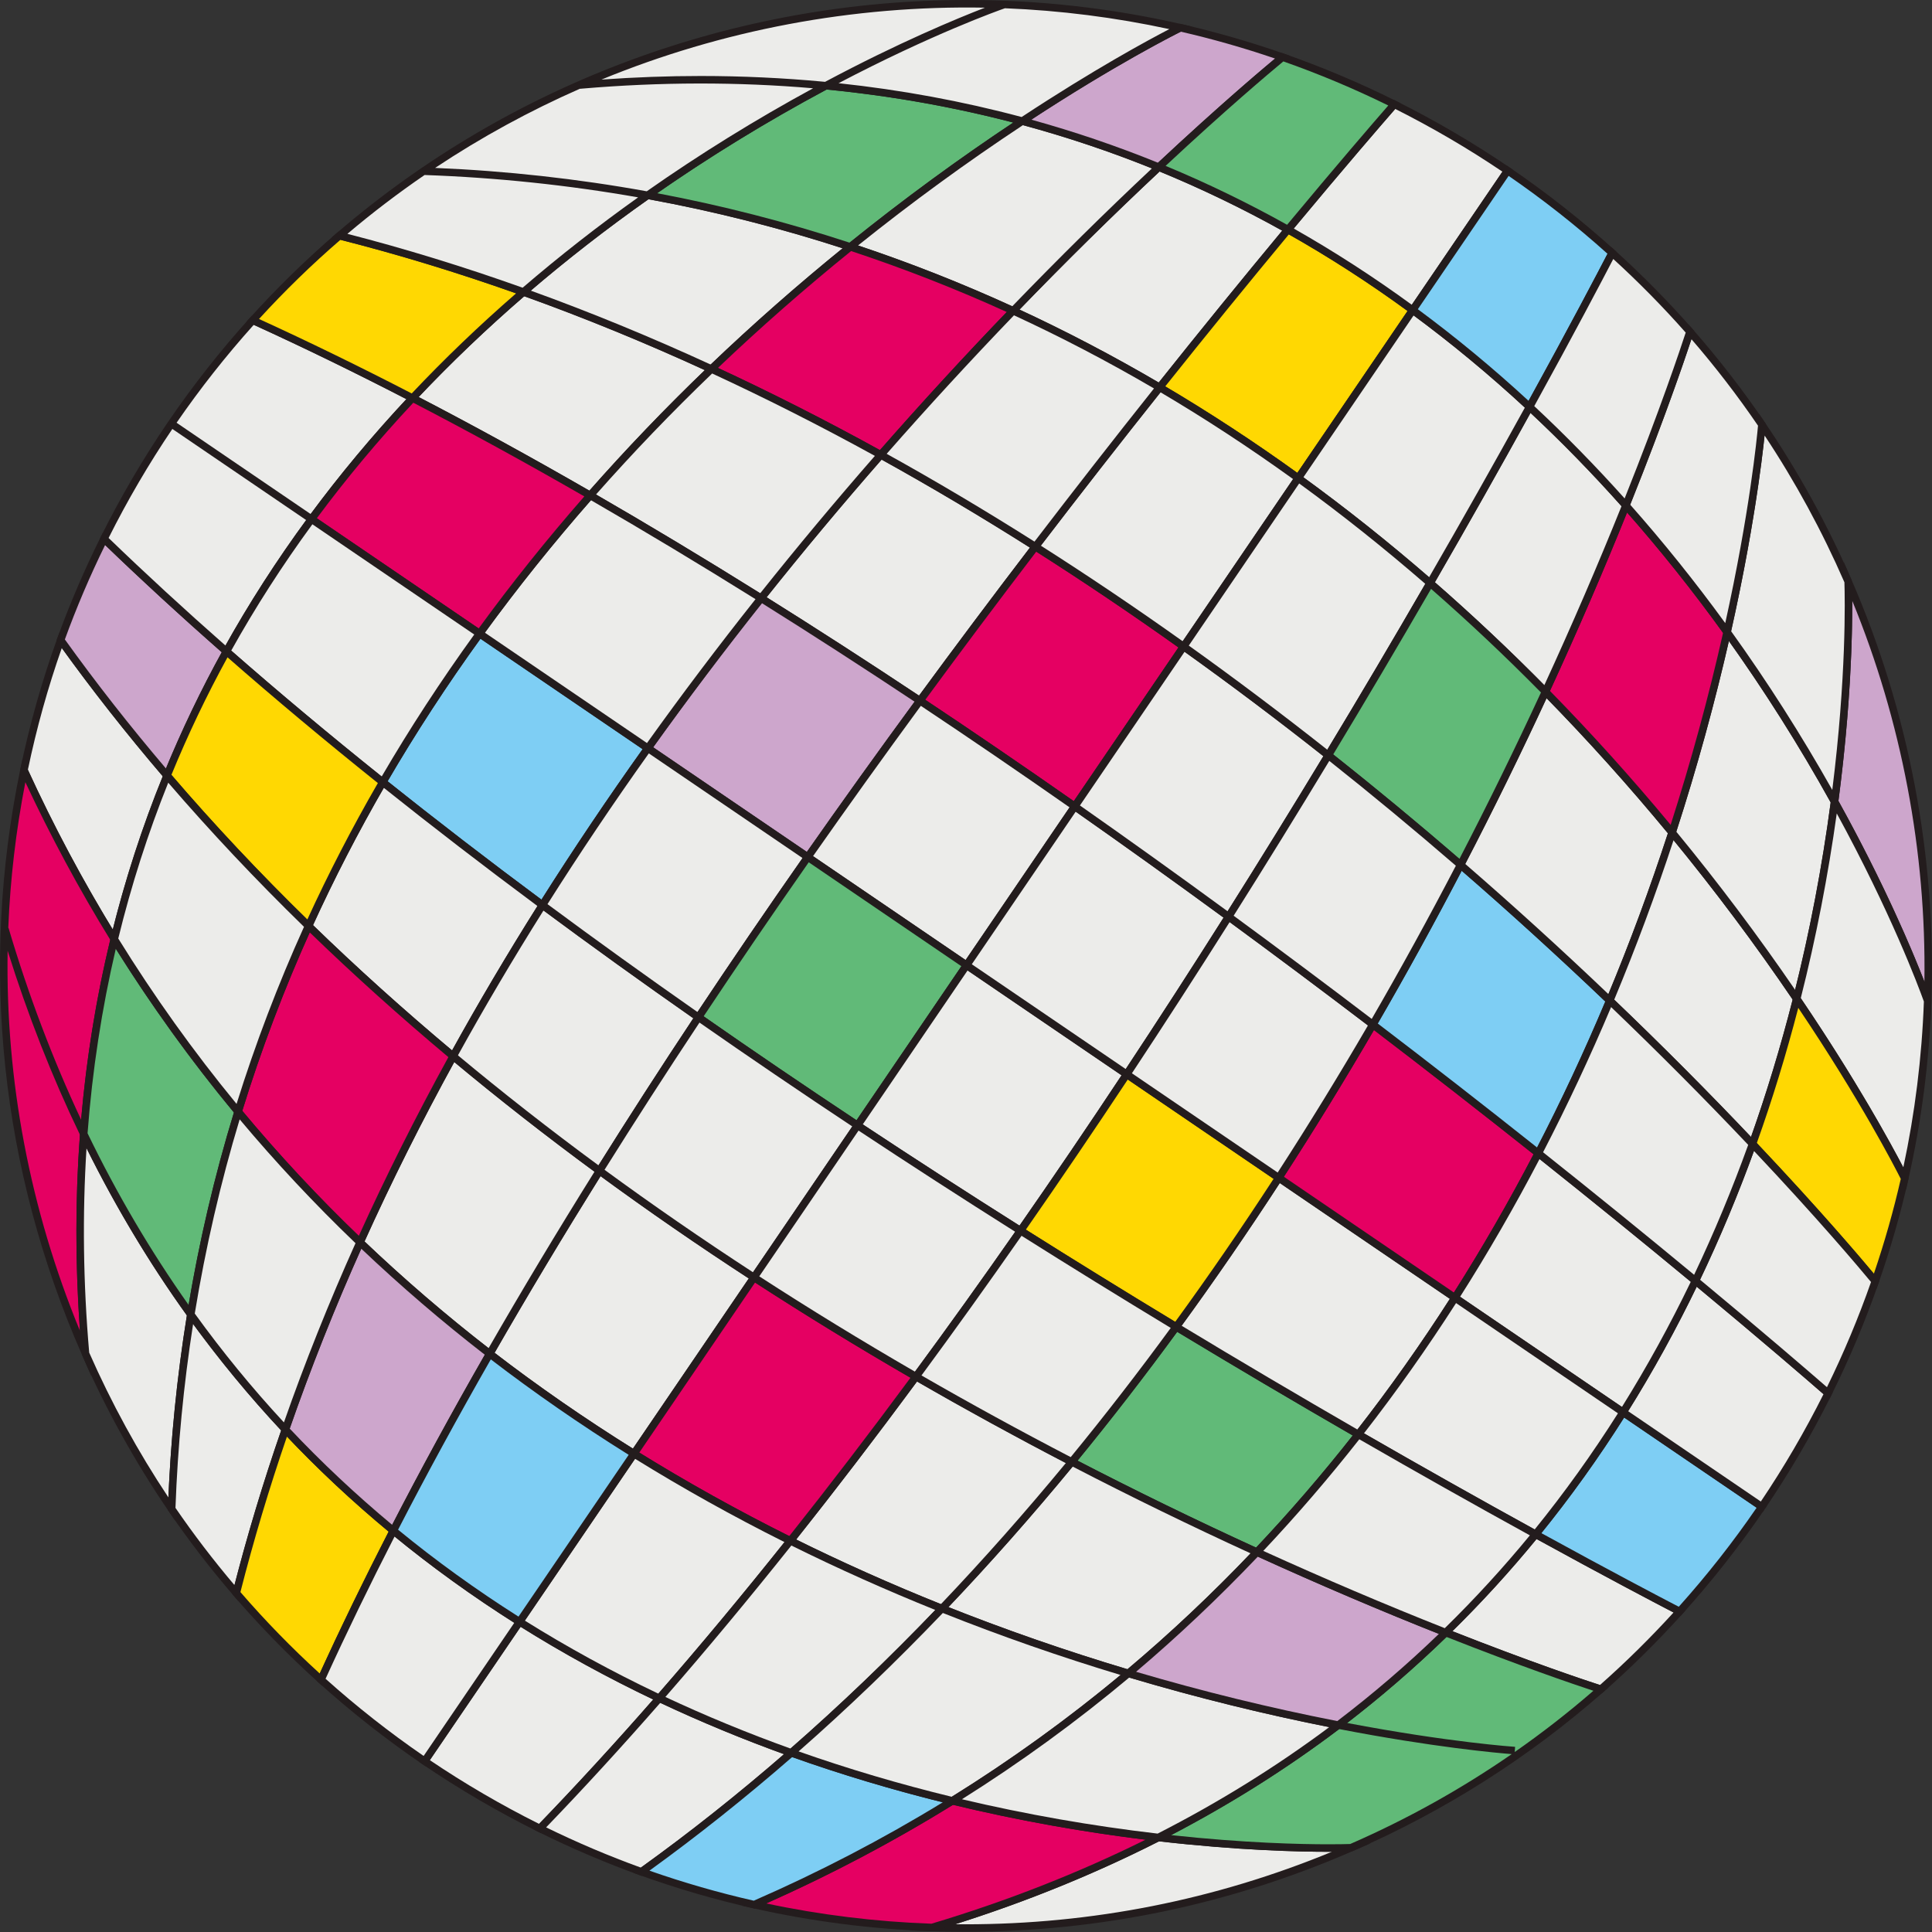 <?xml version="1.0" encoding="utf-8"?>
<!-- Generator: Adobe Illustrator 16.0.0, SVG Export Plug-In . SVG Version: 6.00 Build 0)  -->
<!DOCTYPE svg PUBLIC "-//W3C//DTD SVG 1.1//EN" "http://www.w3.org/Graphics/SVG/1.1/DTD/svg11.dtd">
<svg version="1.1" id="圖層_1" xmlns="http://www.w3.org/2000/svg" xmlns:xlink="http://www.w3.org/1999/xlink" x="0px" y="0px"
	 width="255.118px" height="255.118px" viewBox="0 0 255.118 255.118" enable-background="new 0 0 255.118 255.118"
	 xml:space="preserve">
<rect x="0" y="0" width="255.118" height="255.118" fill="#333333" stroke="none"/>
<g>
	<g>
		<path fill="#ECECEA" d="M22.063,102.413c-4.918-5.746-9.622-11.709-14.052-17.898c-2.038,5.651-3.646,11.396-4.848,17.189
			c3.621,7.909,7.619,15.332,11.924,22.31C16.931,116.409,19.288,109.214,22.063,102.413z"/>
		<path fill="#231C1D" d="M15.289,125.283l-0.623-1.01c-4.408-7.144-8.43-14.667-11.953-22.364l-0.068-0.147l0.033-0.159
			c1.217-5.872,2.855-11.678,4.867-17.256l0.319-0.887l0.549,0.767c4.288,5.99,9.006,12.001,14.025,17.864l0.196,0.229l-0.114,0.279
			c-2.833,6.943-5.172,14.187-6.953,21.53L15.289,125.283z M3.681,101.645c3.324,7.247,7.092,14.338,11.209,21.1
			c1.729-6.898,3.948-13.7,6.601-20.239C16.74,96.944,12.26,91.251,8.16,85.57C6.326,90.782,4.82,96.184,3.681,101.645z"/>
	</g>
	<g>
		<path fill="#E50062" d="M0.647,122.66c2.904,9.798,6.414,18.798,10.411,27.081c0.675-9.055,2.063-17.621,4.029-25.728
			c-4.306-6.978-8.304-14.401-11.924-22.31c-5.389,25.995-2.43,52.98,8.129,77.029c-0.887-10.173-0.917-19.827-0.234-28.991
			C7.061,141.458,3.551,132.458,0.647,122.66z"/>
		<path fill="#231C1D" d="M12.046,181.681l-1.207-2.749c-10.75-24.483-13.571-51.224-8.161-77.329l0.307-1.479l0.628,1.373
			c3.506,7.659,7.509,15.146,11.895,22.255l0.109,0.176l-0.049,0.201c-2.016,8.309-3.367,16.938-4.017,25.648
			c-0.7,9.38-0.621,19.107,0.233,28.912L12.046,181.681z M1.007,125.542c-0.28,17.111,2.932,34.115,9.552,50.202
			c-0.624-8.784-0.626-17.484-0.004-25.907C6.864,142.173,3.657,134.013,1.007,125.542z M1.122,122.52
			c2.618,8.831,5.841,17.347,9.591,25.342c0.694-8.067,1.985-16.052,3.845-23.764c-4.103-6.664-7.869-13.657-11.208-20.811
			c-1.248,6.395-1.999,12.82-2.257,19.242L1.122,122.52z"/>
	</g>
	<g>
		<g>
			<path fill="#61BA78" d="M141.515,193.035c8.653,4.489,16.886,8.462,24.463,11.922c4.796-5.057,9.253-10.255,13.392-15.545
				c-7.402-4.269-15.486-9.022-24.055-14.205C150.939,181.203,146.34,187.164,141.515,193.035z"/>
			<path fill="#231C1D" d="M166.094,205.554l-0.322-0.146c-8.212-3.75-16.45-7.764-24.485-11.933l-0.542-0.281l0.388-0.472
				c4.676-5.689,9.313-11.68,13.782-17.807l0.268-0.366l0.389,0.235c7.848,4.746,15.938,9.523,24.046,14.199l0.494,0.285
				l-0.352,0.449c-4.231,5.408-8.748,10.65-13.422,15.58L166.094,205.554z M142.285,192.876c7.743,4.007,15.67,7.867,23.576,11.484
				c4.438-4.695,8.729-9.672,12.767-14.805c-7.815-4.511-15.608-9.113-23.182-13.689
				C151.173,181.71,146.748,187.429,142.285,192.876z"/>
		</g>
		<g>
			<path fill="#ECECEA" d="M124.375,212.408c8.594,3.435,16.882,6.256,24.62,8.562c6.096-5.115,11.736-10.48,16.983-16.013
				c-7.577-3.46-15.81-7.433-24.463-11.922C136.09,199.638,130.378,206.12,124.375,212.408z"/>
			<path fill="#231C1D" d="M149.108,221.521l-0.256-0.076c-8.354-2.49-16.651-5.375-24.662-8.576l-0.68-0.271l0.506-0.53
				c5.812-6.087,11.569-12.596,17.115-19.345l0.255-0.311l0.355,0.185c8.021,4.161,16.243,8.168,24.44,11.911l0.631,0.288
				l-0.477,0.503c-5.437,5.732-11.164,11.133-17.024,16.052L149.108,221.521z M125.239,212.22c7.689,3.049,15.638,5.807,23.641,8.2
				c5.589-4.704,11.057-9.849,16.261-15.302c-7.882-3.611-15.782-7.463-23.499-11.459
				C136.32,200.121,130.806,206.361,125.239,212.22z"/>
		</g>
		<g>
			<path fill="#ECECEA" d="M155.314,175.207c8.568,5.183,16.652,9.937,24.055,14.205c4.64-5.929,8.883-11.966,12.76-18.04
				l-23.274-15.848C164.605,162.075,160.093,168.659,155.314,175.207z"/>
			<path fill="#231C1D" d="M179.494,190.056l-0.373-0.215c-8.113-4.679-16.209-9.459-24.063-14.21l-0.461-0.279l0.317-0.437
				c4.604-6.308,9.154-12.922,13.525-19.66l0.275-0.424l24.09,16.402l-0.259,0.405c-3.991,6.255-8.293,12.337-12.787,18.079
				L179.494,190.056z M156.032,175.063c7.583,4.583,15.388,9.19,23.212,13.706c4.281-5.493,8.386-11.295,12.208-17.258
				l-22.458-15.292C164.798,162.671,160.441,169.005,156.032,175.063z"/>
		</g>
		<g>
			<path fill="#E50062" d="M168.854,155.524l23.274,15.848c4.055-6.355,7.71-12.744,11.005-19.084
				c-6.65-5.287-13.972-11.006-21.852-17.009C177.422,141.931,173.278,148.706,168.854,155.524z"/>
			<path fill="#231C1D" d="M192.271,172.069l-24.096-16.408l0.264-0.406c4.253-6.555,8.429-13.359,12.415-20.224l0.281-0.485
				l0.447,0.34c7.243,5.518,14.598,11.242,21.858,17.014l0.32,0.254l-0.188,0.362c-3.423,6.587-7.133,13.021-11.027,19.123
				L192.271,172.069z M169.533,155.388l22.452,15.288c3.707-5.839,7.244-11.975,10.521-18.255
				c-7.004-5.563-14.091-11.08-21.078-16.408C177.603,142.587,173.604,149.1,169.533,155.388z"/>
		</g>
		<g>
			<path fill="#ECECEA" d="M120.954,181.777c-5.406,7.332-10.948,14.59-16.594,21.685c6.779,3.37,13.484,6.337,20.014,8.946
				c6.003-6.288,11.715-12.771,17.14-19.373C134.876,189.591,127.989,185.841,120.954,181.777z"/>
			<path fill="#231C1D" d="M124.502,212.992l-0.311-0.124c-6.839-2.732-13.585-5.748-20.051-8.963l-0.548-0.271l0.381-0.48
				c5.46-6.86,11.039-14.151,16.583-21.67l0.263-0.356l0.383,0.222c6.659,3.846,13.57,7.631,20.541,11.247l0.543,0.281l-0.389,0.473
				c-5.561,6.769-11.336,13.296-17.164,19.4L124.502,212.992z M105.129,203.291c6.176,3.052,12.604,5.921,19.118,8.533
				c5.597-5.876,11.144-12.14,16.497-18.632c-6.667-3.468-13.274-7.088-19.654-10.766
				C115.754,189.654,110.389,196.669,105.129,203.291z"/>
		</g>
		<g>
			<path fill="#ECECEA" d="M79.165,154.597c-4.989,7.977-9.848,16.054-14.5,24.168c6.258,4.83,12.639,9.208,19.051,13.195
				l15.852-23.28C92.777,164.27,85.95,159.575,79.165,154.597z"/>
			<path fill="#231C1D" d="M83.857,192.631l-0.403-0.25c-6.686-4.158-13.11-8.607-19.093-13.224l-0.341-0.265l0.214-0.374
				c4.501-7.851,9.384-15.987,14.511-24.185l0.283-0.452l0.43,0.315c6.54,4.799,13.396,9.531,20.38,14.067l0.424,0.275
				L83.857,192.631z M65.308,178.636c5.739,4.41,11.88,8.664,18.266,12.652l15.3-22.469c-6.7-4.363-13.28-8.904-19.572-13.508
				C74.366,163.215,69.661,171.057,65.308,178.636z"/>
		</g>
		<g>
			<path fill="#ECECEA" d="M59.839,139.474c-4.375,7.95-8.507,16.15-12.299,24.572c5.556,5.308,11.284,10.212,17.125,14.719
				c4.652-8.114,9.512-16.191,14.5-24.168C72.656,149.819,66.189,144.782,59.839,139.474z"/>
			<path fill="#231C1D" d="M64.811,179.503l-0.45-0.346c-5.94-4.586-11.715-9.549-17.164-14.754l-0.253-0.241l0.144-0.319
				c3.658-8.125,7.802-16.404,12.317-24.607l0.29-0.527l0.461,0.386c6.107,5.105,12.601,10.187,19.301,15.104l0.371,0.272
				l-0.244,0.389c-5.121,8.188-9.996,16.313-14.491,24.152L64.811,179.503z M48.135,163.931c5.211,4.961,10.719,9.699,16.382,14.095
				c4.351-7.573,9.053-15.408,13.984-23.302c-6.417-4.721-12.643-9.59-18.518-14.484C55.653,148.14,51.669,156.104,48.135,163.931z"
				/>
		</g>
		<g>
			<path fill="#E50062" d="M99.567,168.68l-15.852,23.28c6.882,4.279,13.798,8.098,20.645,11.502
				c5.646-7.095,11.188-14.353,16.594-21.685C113.937,177.726,106.776,173.362,99.567,168.68z"/>
			<path fill="#231C1D" d="M104.499,204.084l-0.358-0.179c-7.128-3.545-14.087-7.422-20.686-11.524l-0.438-0.272l16.415-24.107
				l0.406,0.264c6.867,4.461,14.056,8.863,21.364,13.084l0.479,0.277l-0.329,0.445c-5.551,7.527-11.137,14.828-16.605,21.699
				L104.499,204.084z M84.416,191.812c6.331,3.917,12.99,7.625,19.807,11.029c5.272-6.635,10.653-13.666,16.004-20.912
				c-7.015-4.061-13.915-8.287-20.523-12.57L84.416,191.812z"/>
		</g>
		<g>
			<path fill="#7ECEF4" d="M85.554,98.802L63.325,83.665c-4.479,6.174-8.776,12.709-12.786,19.62
				c6.899,5.518,13.957,10.936,21.093,16.23C76.153,112.348,80.818,105.434,85.554,98.802z"/>
			<path fill="#231C1D" d="M71.766,120.23l-0.429-0.318c-7.325-5.434-14.426-10.898-21.107-16.241l-0.333-0.266l0.214-0.369
				c3.846-6.628,8.157-13.243,12.813-19.662l0.282-0.389l23.044,15.692l-0.294,0.412c-4.871,6.823-9.55,13.784-13.905,20.689
				L71.766,120.23z M51.182,103.164c6.444,5.146,13.275,10.403,20.317,15.635c4.196-6.634,8.687-13.315,13.358-19.873L63.444,84.344
				C59.001,90.495,54.879,96.822,51.182,103.164z"/>
		</g>
		<g>
			<path fill="#7ECEF4" d="M181.282,135.279c7.88,6.003,15.201,11.722,21.852,17.009c3.545-6.819,6.674-13.574,9.434-20.16
				c-5.936-5.67-12.516-11.708-19.702-17.929C189.326,121.005,185.471,128.065,181.282,135.279z"/>
			<path fill="#231C1D" d="M203.296,153.049l-0.47-0.374c-7.257-5.768-14.605-11.487-21.844-17.002l-0.347-0.264l0.219-0.378
				c3.95-6.806,7.844-13.892,11.571-21.06l0.29-0.557l0.474,0.411c6.621,5.731,13.256,11.769,19.72,17.944l0.246,0.235l-0.132,0.314
				c-2.891,6.898-6.07,13.694-9.45,20.196L203.296,153.049z M181.93,135.15c6.975,5.316,14.049,10.823,21.041,16.376
				c3.214-6.218,6.242-12.698,9.008-19.276c-6.221-5.936-12.597-11.74-18.964-17.266C189.438,121.844,185.711,128.622,181.93,135.15
				z"/>
		</g>
		<g>
			<path fill="#ECECEA" d="M71.632,119.515c-7.137-5.294-14.194-10.713-21.093-16.23c-3.508,6.047-6.797,12.375-9.801,18.99
				c6.19,6.02,12.584,11.75,19.101,17.199C63.608,132.626,67.561,125.97,71.632,119.515z"/>
			<path fill="#231C1D" d="M59.982,140.239l-0.461-0.385c-6.713-5.613-13.149-11.409-19.128-17.225l-0.25-0.243l0.144-0.317
				c2.914-6.417,6.219-12.821,9.823-19.034l0.289-0.497l0.449,0.358c6.672,5.336,13.764,10.793,21.079,16.22l0.369,0.273
				l-0.245,0.388c-4.2,6.658-8.163,13.365-11.779,19.935L59.982,140.239z M41.333,122.163c5.754,5.583,11.929,11.147,18.363,16.545
				c3.476-6.289,7.267-12.701,11.273-19.069c-7.031-5.222-13.852-10.47-20.29-15.608C47.262,109.957,44.12,116.053,41.333,122.163z"
				/>
		</g>
		<g>
			<path fill="#ECECEA" d="M153.127,51.157c6.419-8.057,12.164-15.083,16.949-20.842c-5.389-3.027-11.072-5.796-17.062-8.247
				c-5.488,5.137-12.032,11.5-19.233,18.971C140.53,44.139,146.974,47.538,153.127,51.157z"/>
			<path fill="#231C1D" d="M153.246,51.801l-0.37-0.217c-6.331-3.725-12.825-7.121-19.302-10.094l-0.634-0.292l0.484-0.502
				c6.337-6.573,12.813-12.963,19.252-18.989l0.231-0.216l0.294,0.12c5.831,2.386,11.59,5.169,17.116,8.273l0.519,0.291l-0.38,0.457
				c-5.556,6.686-11.256,13.695-16.942,20.834L153.246,51.801z M134.621,40.882c6.17,2.858,12.351,6.096,18.387,9.63
				c5.472-6.865,10.955-13.608,16.308-20.056c-5.239-2.917-10.683-5.542-16.194-7.81C146.936,28.445,140.716,34.575,134.621,40.882z
				"/>
		</g>
		<g>
			<path fill="#FFD802" d="M171.433,63.142l15.113-22.195c-5.153-3.785-10.639-7.356-16.47-10.632
				c-4.785,5.759-10.53,12.785-16.949,20.842C159.551,54.936,165.652,58.956,171.433,63.142z"/>
			<path fill="#231C1D" d="M171.555,63.841l-0.412-0.299c-5.928-4.292-12.073-8.315-18.267-11.958l-0.491-0.289l0.355-0.446
				c5.69-7.144,11.396-14.159,16.955-20.85l0.264-0.318l0.359,0.202c5.648,3.172,11.206,6.76,16.521,10.665l0.385,0.283
				L171.555,63.841z M153.869,51.02c5.91,3.497,11.772,7.336,17.44,11.422l14.558-21.378c-5.052-3.688-10.321-7.088-15.674-10.114
				C164.837,37.4,159.349,44.148,153.869,51.02z"/>
		</g>
		<g>
			<path fill="#ECECEA" d="M93.938,48.727c-8.075-3.726-16.355-7.144-24.818-10.172c-4.949,4.264-9.872,8.928-14.647,14.011
				c7.816,4.047,15.655,8.356,23.459,12.856C83.216,59.413,88.596,53.844,93.938,48.727z"/>
			<path fill="#231C1D" d="M78.035,66.053l-0.352-0.203c-7.983-4.604-15.87-8.926-23.439-12.846l-0.582-0.301l0.449-0.477
				c4.563-4.857,9.504-9.583,14.686-14.047l0.219-0.188l0.271,0.097c8.207,2.937,16.571,6.365,24.859,10.188l0.66,0.305
				l-0.525,0.502c-5.566,5.333-10.942,10.939-15.977,16.664L78.035,66.053z M55.282,52.428c7.293,3.788,14.873,7.944,22.545,12.362
				c4.817-5.46,9.941-10.811,15.244-15.917c-7.954-3.647-15.972-6.927-23.847-9.755C64.318,43.357,59.631,47.832,55.282,52.428z"/>
		</g>
		<g>
			<path fill="#ECECEA" d="M112.285,32.597c-8.52-2.803-17.438-5.114-26.768-6.813c-5.374,3.778-10.898,8.033-16.398,12.771
				c8.463,3.028,16.744,6.447,24.818,10.172C100.184,42.745,106.372,37.371,112.285,32.597z"/>
			<path fill="#231C1D" d="M94.036,49.318l-0.306-0.141c-8.262-3.812-16.598-7.229-24.778-10.156l-0.8-0.287l0.644-0.555
				c5.213-4.491,10.744-8.798,16.436-12.801l0.17-0.119l0.204,0.037c9.027,1.643,18.056,3.94,26.834,6.829l0.864,0.285l-0.708,0.571
				c-6.352,5.128-12.514,10.546-18.316,16.103L94.036,49.318z M70.087,38.377c7.848,2.835,15.833,6.117,23.751,9.759
				c5.534-5.288,11.392-10.447,17.428-15.352c-8.396-2.72-17.015-4.898-25.634-6.477C80.26,30.094,75.035,34.15,70.087,38.377z"/>
		</g>
		<g>
			<path fill="#61BA78" d="M134.991,15.988c-8.156-2.196-16.796-3.794-25.94-4.673c-7.004,3.741-15.077,8.525-23.534,14.469
				c9.331,1.698,18.249,4.009,26.768,6.813C120.61,25.875,128.378,20.35,134.991,15.988z"/>
			<path fill="#231C1D" d="M112.387,33.151l-0.256-0.084c-8.735-2.874-17.719-5.16-26.702-6.796l-1.164-0.212l0.967-0.68
				c7.482-5.259,15.417-10.138,23.585-14.5l0.132-0.071l0.148,0.015c8.886,0.854,17.641,2.431,26.022,4.688l1.063,0.286
				l-0.918,0.605c-7.724,5.093-15.351,10.671-22.668,16.58L112.387,33.151z M86.77,25.513c8.552,1.61,17.093,3.804,25.414,6.529
				c6.988-5.631,14.254-10.961,21.616-15.858c-7.958-2.08-16.243-3.546-24.647-4.362C101.417,15.96,93.893,20.563,86.77,25.513z"/>
		</g>
		<g>
			<path fill="#ECECEA" d="M204.075,91.336c-3.295,7.139-7.027,14.818-11.21,22.863c7.187,6.221,13.767,12.258,19.702,17.929
				c3.222-7.694,5.942-15.151,8.232-22.198C215.835,103.908,210.266,97.637,204.075,91.336z"/>
			<path fill="#231C1D" d="M212.745,132.982l-0.52-0.497c-6.453-6.165-13.076-12.191-19.685-17.912l-0.296-0.256l0.181-0.347
				c3.882-7.466,7.65-15.151,11.2-22.842l0.301-0.651l0.502,0.511c5.771,5.874,11.407,12.141,16.753,18.626l0.172,0.209
				l-0.083,0.258c-2.446,7.528-5.221,15.009-8.246,22.236L212.745,132.982z M193.484,114.081c6.345,5.5,12.7,11.28,18.903,17.19
				c2.874-6.912,5.515-14.051,7.856-21.236c-5.12-6.201-10.507-12.199-16.021-17.841C200.811,99.563,197.2,106.921,193.484,114.081z
				"/>
		</g>
		<g>
			<path fill="#ECECEA" d="M212.567,132.128c7.327,7.003,13.65,13.433,18.849,18.93c2.355-6.565,4.271-12.993,5.838-19.159
				c-4.438-6.545-9.916-14.036-16.454-21.968C218.51,116.977,215.789,124.434,212.567,132.128z"/>
			<path fill="#231C1D" d="M231.61,151.983l-0.554-0.586c-5.962-6.305-12.298-12.668-18.832-18.912l-0.245-0.235l0.131-0.313
				c3.016-7.202,5.78-14.657,8.218-22.159l0.279-0.859l0.574,0.697c5.844,7.089,11.389,14.493,16.482,22.004l0.125,0.184
				l-0.055,0.217c-1.671,6.576-3.64,13.037-5.853,19.205L231.61,151.983z M213.155,132.005c6.256,5.986,12.33,12.081,18.065,18.127
				c2.068-5.841,3.917-11.938,5.499-18.14c-4.875-7.178-10.164-14.255-15.729-21.05C218.648,118.071,216.015,125.15,213.155,132.005
				z"/>
		</g>
		<g>
			<path fill="#ECECEA" d="M237.254,131.898c2.408-9.479,3.979-18.319,4.997-26.04c-3.776-6.811-8.478-14.461-14.19-22.398
				c-1.732,7.716-4.086,16.693-7.261,26.469C227.338,117.863,232.816,125.353,237.254,131.898z"/>
			<path fill="#231C1D" d="M237.463,133.088l-0.618-0.911c-5.076-7.487-10.604-14.866-16.427-21.932l-0.173-0.209l0.083-0.258
				c2.829-8.708,5.268-17.599,7.25-26.425l0.241-1.075l0.644,0.894c5.128,7.125,9.913,14.677,14.222,22.447l0.079,0.143
				l-0.021,0.162c-1.164,8.815-2.849,17.595-5.008,26.097L237.463,133.088z M221.354,109.825
				c5.544,6.738,10.817,13.758,15.689,20.883c2.009-8.078,3.587-16.399,4.696-24.752c-4.089-7.361-8.607-14.525-13.439-21.311
				C226.376,93.061,224.041,101.524,221.354,109.825z"/>
		</g>
		<g>
			<path fill="#E50062" d="M220.8,109.93c3.175-9.776,5.528-18.753,7.261-26.469c-3.96-5.502-8.406-11.135-13.368-16.718
				c-2.819,7.024-6.351,15.35-10.617,24.593C210.266,97.637,215.835,103.908,220.8,109.93z"/>
			<path fill="#231C1D" d="M220.991,110.942l-0.573-0.697c-5.328-6.463-10.944-12.708-16.695-18.562l-0.239-0.244l0.143-0.31
				c3.79-8.211,7.358-16.478,10.607-24.57l0.298-0.743l0.531,0.598c4.67,5.253,9.178,10.892,13.4,16.757l0.13,0.181l-0.049,0.217
				c-1.989,8.856-4.437,17.777-7.273,26.514L220.991,110.942z M204.668,91.233c5.48,5.592,10.839,11.538,15.938,17.686
				c2.688-8.362,5.015-16.884,6.923-25.35c-4.005-5.551-8.266-10.896-12.677-15.899C211.72,75.439,208.296,83.361,204.668,91.233z"
				/>
		</g>
		<g>
			<path fill="#ECECEA" d="M204.075,91.336c4.267-9.243,7.798-17.568,10.617-24.593c-3.912-4.404-8.147-8.772-12.717-13.016
				c-3.628,6.585-8.043,14.454-13.134,23.265C194.277,81.723,199.359,86.536,204.075,91.336z"/>
			<path fill="#231C1D" d="M204.225,92.194l-0.502-0.511c-4.872-4.959-9.988-9.776-15.206-14.318l-0.308-0.268l0.204-0.353
				c4.516-7.816,8.933-15.64,13.129-23.256l0.306-0.556l0.465,0.432c4.39,4.077,8.68,8.468,12.75,13.05l0.203,0.229l-0.114,0.284
				c-3.254,8.109-6.829,16.39-10.626,24.616L204.225,92.194z M189.475,76.886c4.951,4.323,9.809,8.892,14.451,13.592
				c3.634-7.901,7.061-15.847,10.192-23.635c-3.845-4.315-7.884-8.456-12.016-12.321C198.059,61.854,193.813,69.372,189.475,76.886z
				"/>
		</g>
		<g>
			<path fill="#ECECEA" d="M188.842,76.992c5.091-8.811,9.506-16.68,13.134-23.265c-4.772-4.434-9.911-8.727-15.43-12.78
				l-15.113,22.195C177.602,67.607,183.401,72.256,188.842,76.992z"/>
			<path fill="#231C1D" d="M188.97,77.759l-0.453-0.395c-5.637-4.907-11.483-9.557-17.374-13.823l-0.39-0.282l15.672-23.016
				l0.414,0.303c5.317,3.906,10.523,8.217,15.474,12.816l0.283,0.263l-0.187,0.338c-4.199,7.622-8.619,15.452-13.139,23.273
				L188.97,77.759z M172.112,63.023c5.626,4.09,11.206,8.528,16.601,13.201c4.346-7.527,8.596-15.057,12.643-22.397
				c-4.709-4.356-9.647-8.449-14.69-12.177L172.112,63.023z"/>
		</g>
		<g>
			<path fill="#ECECEA" d="M133.781,41.04c7.201-7.471,13.745-13.834,19.233-18.971c-5.724-2.342-11.731-4.386-18.023-6.08
				c-6.613,4.361-14.381,9.887-22.706,16.608C119.76,35.056,126.926,37.893,133.781,41.04z"/>
			<path fill="#231C1D" d="M133.894,41.636l-0.319-0.146c-6.971-3.201-14.186-6.035-21.443-8.423l-0.864-0.284l0.708-0.571
				c7.342-5.928,14.995-11.526,22.744-16.636l0.187-0.123l0.215,0.058c6.161,1.659,12.245,3.711,18.082,6.1l0.715,0.292
				l-0.563,0.528c-6.426,6.015-12.892,12.391-19.216,18.953L133.894,41.636z M113.304,32.413c6.891,2.302,13.736,5.001,20.364,8.031
				c6.074-6.293,12.274-12.415,18.444-18.207c-5.513-2.222-11.237-4.142-17.034-5.712C127.667,21.42,120.346,26.762,113.304,32.413z
				"/>
		</g>
		<g>
			<path fill="#ECECEA" d="M136.721,72.181c-6.597-4.186-13.407-8.247-20.417-12.118c-5.168,5.901-10.475,12.225-15.808,18.931
				c7.089,4.431,14.097,8.962,20.979,13.537C126.695,85.414,131.803,78.612,136.721,72.181z"/>
			<path fill="#231C1D" d="M121.594,93.205l-0.394-0.261c-7.074-4.703-14.128-9.255-20.966-13.53l-0.47-0.294l0.345-0.434
				c5.057-6.36,10.38-12.735,15.823-18.95l0.262-0.3l0.349,0.193c6.763,3.735,13.64,7.818,20.443,12.133l0.455,0.29l-0.328,0.429
				c-5.191,6.789-10.319,13.633-15.239,20.342L121.594,93.205z M101.229,78.868c6.571,4.114,13.338,8.481,20.126,12.989
				c4.734-6.45,9.658-13.022,14.644-19.547c-6.52-4.124-13.104-8.032-19.585-11.621C111.197,66.656,106.092,72.767,101.229,78.868z"
				/>
		</g>
		<g>
			<path fill="#E50062" d="M141.919,106.486l14.378-21.116c-6.281-4.48-12.815-8.899-19.576-13.189
				c-4.918,6.431-10.026,13.233-15.246,20.35C128.436,97.159,135.269,101.83,141.919,106.486z"/>
			<path fill="#231C1D" d="M142.046,107.179l-0.411-0.288c-6.837-4.787-13.712-9.479-20.434-13.948l-0.432-0.287l0.307-0.418
				c4.924-6.713,10.055-13.563,15.251-20.357l0.275-0.36l0.384,0.243c6.54,4.151,13.134,8.594,19.598,13.205l0.395,0.281
				L142.046,107.179z M122.181,92.406c6.456,4.297,13.049,8.798,19.61,13.387l13.823-20.3c-6.196-4.41-12.509-8.663-18.776-12.65
				C131.848,79.373,126.919,85.95,122.181,92.406z"/>
		</g>
		<g>
			<path fill="#CDA6CC" d="M121.475,92.531c-6.882-4.575-13.889-9.105-20.979-13.537c-4.991,6.277-10.001,12.889-14.942,19.808
				l21.113,14.377C111.647,106.069,116.607,99.167,121.475,92.531z"/>
			<path fill="#231C1D" d="M106.793,113.863L84.857,98.926l0.294-0.412c4.726-6.619,9.759-13.29,14.958-19.828l0.275-0.346
				l0.375,0.234c6.846,4.279,13.908,8.836,20.99,13.544l0.432,0.288l-0.307,0.418c-5.069,6.91-10.048,13.854-14.801,20.639
				L106.793,113.863z M86.251,98.677l20.292,13.817c4.576-6.526,9.358-13.196,14.227-19.838c-6.801-4.516-13.578-8.889-20.16-13.008
				C95.626,85.927,90.799,92.325,86.251,98.677z"/>
		</g>
		<g>
			<path fill="#ECECEA" d="M71.632,119.515c-4.072,6.456-8.024,13.111-11.793,19.959c6.351,5.309,12.817,10.346,19.326,15.123
				c4.281-6.844,8.653-13.612,13.068-20.263C85.346,129.524,78.456,124.576,71.632,119.515z"/>
			<path fill="#231C1D" d="M79.301,155.312l-0.43-0.315c-6.717-4.93-13.227-10.024-19.35-15.142l-0.313-0.262l0.197-0.357
				c3.625-6.586,7.599-13.31,11.809-19.985l0.285-0.452l0.429,0.318c6.611,4.904,13.538,9.888,20.588,14.811l0.396,0.276
				l-0.267,0.403c-4.514,6.8-8.908,13.613-13.061,20.251L79.301,155.312z M60.469,139.355c5.885,4.907,12.125,9.792,18.559,14.526
				c3.992-6.372,8.202-12.9,12.525-19.419c-6.769-4.731-13.421-9.517-19.786-14.232C67.749,126.619,63.951,133.049,60.469,139.355z"
				/>
		</g>
		<g>
			<path fill="#ECECEA" d="M106.667,113.179L85.554,98.802c-4.736,6.632-9.401,13.546-13.922,20.713
				c6.824,5.062,13.713,10.01,20.6,14.819C97.018,127.125,101.852,120.055,106.667,113.179z"/>
			<path fill="#231C1D" d="M92.364,135.03l-0.415-0.291c-7.058-4.929-13.993-9.917-20.612-14.827l-0.369-0.273l0.245-0.388
				c4.365-6.922,9.055-13.898,13.938-20.736l0.281-0.394l21.928,14.932l-0.288,0.41c-4.956,7.075-9.81,14.188-14.428,21.145
				L92.364,135.03z M72.296,119.39c6.37,4.72,13.028,9.51,19.804,14.248c4.449-6.694,9.114-13.53,13.874-20.332L85.676,99.483
				C80.997,106.053,76.498,112.745,72.296,119.39z"/>
		</g>
		<g>
			<path fill="#ECECEA" d="M141.919,106.486c-6.65-4.656-13.483-9.327-20.444-13.955c-4.868,6.636-9.828,13.539-14.808,20.648
				l20.97,14.279L141.919,106.486z"/>
			<path fill="#231C1D" d="M127.768,128.146l-21.794-14.84l0.288-0.411c4.756-6.791,9.74-13.74,14.814-20.657l0.28-0.381
				l0.394,0.261c6.729,4.474,13.61,9.171,20.453,13.962l0.4,0.28L127.768,128.146z M107.361,113.052l20.146,13.718l13.728-20.159
				c-6.571-4.596-13.175-9.103-19.64-13.406C116.724,99.85,111.938,106.523,107.361,113.052z"/>
		</g>
		<g>
			<path fill="#61BA78" d="M106.667,113.179c-4.816,6.876-9.649,13.947-14.435,21.155c7.033,4.909,14.061,9.679,21.003,14.274
				l14.402-21.15L106.667,113.179z"/>
			<path fill="#231C1D" d="M113.37,149.291l-0.407-0.27c-7.132-4.722-14.202-9.526-21.013-14.282l-0.396-0.276l0.268-0.403
				c4.623-6.963,9.482-14.084,14.441-21.165l0.281-0.4l21.783,14.833L113.37,149.291z M92.913,134.204
				c6.553,4.57,13.34,9.184,20.189,13.722l13.848-20.337l-20.157-13.726C102.03,120.668,97.364,127.508,92.913,134.204z"/>
		</g>
		<g>
			<path fill="#ECECEA" d="M92.232,134.334c-4.415,6.65-8.787,13.419-13.068,20.263c6.785,4.979,13.613,9.673,20.403,14.083
				l13.668-20.071C106.293,144.013,99.266,139.243,92.232,134.334z"/>
			<path fill="#231C1D" d="M99.704,169.358l-0.406-0.264c-7-4.546-13.872-9.289-20.426-14.099l-0.37-0.272l0.244-0.39
				c4.157-6.646,8.556-13.467,13.075-20.274l0.28-0.422l0.415,0.29c6.805,4.751,13.868,9.552,20.993,14.268l0.418,0.277
				L99.704,169.358z M79.829,154.47c6.3,4.611,12.891,9.161,19.603,13.531l13.113-19.257c-6.845-4.536-13.629-9.147-20.179-13.714
				C88.038,141.556,83.822,148.093,79.829,154.47z"/>
		</g>
		<g>
			<path fill="#ECECEA" d="M113.235,148.608c7.299,4.832,14.505,9.479,21.522,13.905c4.823-6.917,9.511-13.828,14.027-20.655
				l-21.147-14.4L113.235,148.608z"/>
			<path fill="#231C1D" d="M134.894,163.185l-0.4-0.252c-7.297-4.604-14.542-9.283-21.531-13.911l-0.418-0.277l14.963-21.974
				l21.961,14.954l-0.27,0.408c-4.612,6.971-9.334,13.924-14.034,20.665L134.894,163.185z M113.927,148.473
				c6.726,4.448,13.685,8.944,20.695,13.37c4.516-6.482,9.047-13.156,13.48-19.85l-20.334-13.847L113.927,148.473z"/>
		</g>
		<g>
			<path fill="#ECECEA" d="M127.638,127.458l21.147,14.4c4.669-7.055,9.161-14.019,13.451-20.813
				c-6.537-4.789-13.327-9.665-20.317-14.56L127.638,127.458z"/>
			<path fill="#231C1D" d="M148.922,142.55l-21.972-14.961l14.842-21.796l0.41,0.288c6.647,4.654,13.486,9.555,20.327,14.566
				l0.372,0.273l-0.246,0.391c-4.452,7.05-8.98,14.056-13.457,20.821L148.922,142.55z M128.326,127.328l20.324,13.839
				c4.3-6.505,8.645-13.228,12.922-19.995c-6.57-4.809-13.135-9.514-19.526-13.993L128.326,127.328z"/>
		</g>
		<g>
			<path fill="#ECECEA" d="M162.236,121.046c4.637-7.34,9.034-14.477,13.163-21.309c-6.066-4.801-12.444-9.617-19.103-14.367
				l-14.378,21.116C148.909,111.381,155.699,116.257,162.236,121.046z"/>
			<path fill="#231C1D" d="M162.372,121.759l-0.429-0.313c-6.834-5.007-13.667-9.903-20.309-14.554l-0.4-0.281l14.938-21.937
				l0.412,0.293c6.405,4.569,12.839,9.407,19.122,14.381l0.342,0.271l-0.226,0.374c-4.352,7.203-8.782,14.375-13.167,21.317
				L162.372,121.759z M142.603,106.36c6.383,4.474,12.938,9.171,19.498,13.973c4.214-6.677,8.466-13.563,12.649-20.479
				c-6.027-4.762-12.19-9.397-18.329-13.787L142.603,106.36z"/>
		</g>
		<g>
			<path fill="#E50062" d="M133.781,41.04c-6.855-3.147-14.021-5.983-21.496-8.443c-5.914,4.774-12.102,10.148-18.348,16.13
				c7.65,3.53,15.114,7.329,22.367,11.336C122.385,53.12,128.274,46.756,133.781,41.04z"/>
			<path fill="#231C1D" d="M116.414,60.689l-0.349-0.193c-7.395-4.085-14.909-7.893-22.334-11.319l-0.66-0.305l0.525-0.502
				c5.822-5.576,12.005-11.012,18.379-16.158l0.209-0.169l0.256,0.084c7.293,2.4,14.543,5.248,21.547,8.464l0.635,0.291
				l-0.484,0.502c-5.947,6.173-11.822,12.567-17.461,19.006L116.414,60.689z M94.805,48.583c7.115,3.303,14.306,6.951,21.389,10.854
				c5.416-6.174,11.046-12.305,16.746-18.237c-6.692-3.045-13.602-5.75-20.554-8.048C106.299,38.075,100.389,43.263,94.805,48.583z"
				/>
		</g>
		<g>
			<path fill="#ECECEA" d="M156.297,85.37l15.136-22.229c-5.78-4.186-11.882-8.206-18.306-11.984
				c-5.098,6.399-10.614,13.448-16.406,21.024C143.481,76.471,150.016,80.89,156.297,85.37z"/>
			<path fill="#231C1D" d="M156.421,86.067l-0.412-0.293c-6.448-4.601-13.027-9.033-19.554-13.174l-0.456-0.29l0.328-0.429
				c5.381-7.039,10.903-14.115,16.413-21.032l0.268-0.336l0.37,0.217c6.22,3.659,12.393,7.7,18.346,12.011l0.389,0.282
				L156.421,86.067z M137.441,72.053c6.252,3.979,12.55,8.222,18.73,12.621l14.58-21.413c-5.688-4.101-11.573-7.954-17.506-11.459
				C147.942,58.466,142.628,65.275,137.441,72.053z"/>
		</g>
		<g>
			<path fill="#ECECEA" d="M136.721,72.181c5.792-7.576,11.309-14.625,16.406-21.024c-6.153-3.62-12.597-7.019-19.346-10.118
				c-5.507,5.716-11.396,12.081-17.477,19.023C123.314,63.935,130.124,67.996,136.721,72.181z"/>
			<path fill="#231C1D" d="M136.839,72.842l-0.384-0.243c-6.785-4.306-13.646-8.377-20.39-12.103l-0.538-0.297l0.405-0.463
				c5.649-6.45,11.535-12.856,17.493-19.04l0.243-0.253l0.319,0.146c6.507,2.987,13.031,6.399,19.391,10.14l0.491,0.289
				l-0.354,0.446c-5.506,6.912-11.023,13.983-16.4,21.017L136.839,72.842z M117.082,59.927c6.461,3.583,13.024,7.481,19.521,11.593
				c5.179-6.768,10.484-13.568,15.781-20.225c-6.071-3.551-12.287-6.797-18.49-9.659C128.172,47.583,122.52,53.732,117.082,59.927z"
				/>
		</g>
		<g>
			<path fill="#ECECEA" d="M116.304,60.063c-7.253-4.007-14.717-7.806-22.367-11.336c-5.342,5.117-10.722,10.686-16.007,16.695
				c7.575,4.368,15.114,8.914,22.566,13.572C105.829,72.288,111.136,65.964,116.304,60.063z"/>
			<path fill="#231C1D" d="M100.609,79.648l-0.375-0.234c-7.66-4.788-15.248-9.352-22.551-13.563l-0.523-0.302l0.399-0.454
				c5.054-5.747,10.449-11.374,16.036-16.725l0.243-0.234l0.307,0.141c7.447,3.437,14.983,7.256,22.398,11.352l0.538,0.297
				l-0.405,0.463c-5.432,6.202-10.746,12.565-15.792,18.913L100.609,79.648z M78.702,65.296c7.033,4.064,14.322,8.449,21.683,13.044
				c4.848-6.087,9.939-12.186,15.142-18.141c-7.119-3.917-14.345-7.575-21.49-10.881C88.703,54.439,83.548,59.812,78.702,65.296z"/>
		</g>
		<g>
			<path fill="#ECECEA" d="M100.497,78.994c-7.452-4.658-14.991-9.204-22.566-13.572c-4.995,5.68-9.901,11.758-14.605,18.243
				l22.229,15.137C90.495,91.883,95.505,85.271,100.497,78.994z"/>
			<path fill="#231C1D" d="M85.675,99.483l-23.05-15.696l0.299-0.413c4.506-6.21,9.429-12.36,14.635-18.279l0.268-0.305l0.351,0.203
				c7.313,4.217,14.911,8.787,22.581,13.581l0.47,0.294l-0.345,0.434c-5.188,6.525-10.21,13.183-14.927,19.788L85.675,99.483z
				 M64.026,83.543L85.433,98.12c4.54-6.343,9.358-12.73,14.332-19c-7.377-4.604-14.684-8.998-21.729-13.066
				C73.064,71.724,68.354,77.604,64.026,83.543z"/>
		</g>
		<g>
			<path fill="#ECECEA" d="M113.235,148.608L99.567,168.68c7.208,4.683,14.37,9.046,21.387,13.098
				c4.71-6.386,9.317-12.828,13.804-19.264C127.74,158.087,120.535,153.44,113.235,148.608z"/>
			<path fill="#231C1D" d="M121.09,182.428l-0.383-0.222c-7.324-4.229-14.527-8.641-21.409-13.111l-0.424-0.275l14.228-20.894
				l0.407,0.27c6.984,4.624,14.222,9.3,21.513,13.899l0.438,0.277l-0.296,0.425c-4.629,6.639-9.275,13.124-13.812,19.274
				L121.09,182.428z M100.262,168.54c6.619,4.289,13.53,8.521,20.557,12.587c4.351-5.906,8.801-12.116,13.236-18.472
				c-7.007-4.424-13.962-8.918-20.685-13.364L100.262,168.54z"/>
		</g>
		<g>
			<path fill="#ECECEA" d="M175.399,99.737c4.879-8.069,9.375-15.705,13.442-22.745c-5.44-4.736-11.24-9.384-17.409-13.85
				L156.297,85.37C162.955,90.12,169.333,94.936,175.399,99.737z"/>
			<path fill="#231C1D" d="M175.532,100.474l-0.44-0.349c-6.271-4.964-12.691-9.792-19.083-14.352l-0.394-0.281l15.695-23.051
				l0.412,0.299c5.915,4.282,11.784,8.951,17.444,13.877l0.308,0.268l-0.204,0.353c-4.426,7.659-8.95,15.314-13.448,22.754
				L175.532,100.474z M156.979,85.249c6.125,4.378,12.272,9.002,18.287,13.751c4.33-7.168,8.682-14.533,12.943-21.903
				c-5.411-4.694-11.01-9.15-16.654-13.256L156.979,85.249z"/>
		</g>
		<g>
			<path fill="#FFD802" d="M134.758,162.514c7.074,4.464,13.956,8.703,20.557,12.693c4.778-6.548,9.291-13.132,13.54-19.683
				l-20.069-13.666C144.269,148.686,139.581,155.597,134.758,162.514z"/>
			<path fill="#231C1D" d="M155.446,175.866l-0.389-0.235c-6.965-4.211-13.884-8.483-20.564-12.698l-0.438-0.277l0.297-0.425
				c4.695-6.735,9.413-13.681,14.021-20.646l0.276-0.418l20.884,14.221l-0.263,0.406c-4.382,6.753-8.942,13.383-13.557,19.705
				L155.446,175.866z M135.46,162.372c6.415,4.043,13.045,8.137,19.722,12.177c4.42-6.071,8.788-12.421,12.994-18.888
				l-19.254-13.111C144.494,149.233,139.969,155.897,135.46,162.372z"/>
		</g>
		<g>
			<path fill="#ECECEA" d="M120.954,181.777c7.035,4.063,13.922,7.813,20.561,11.258c4.825-5.871,9.425-11.832,13.8-17.828
				c-6.601-3.99-13.482-8.229-20.557-12.693C130.271,168.949,125.665,175.392,120.954,181.777z"/>
			<path fill="#231C1D" d="M141.643,193.659l-0.356-0.185c-6.984-3.624-13.908-7.415-20.58-11.269l-0.479-0.277l0.329-0.445
				c4.531-6.143,9.173-12.621,13.796-19.253l0.271-0.388l0.399,0.252c6.675,4.211,13.589,8.48,20.549,12.689l0.462,0.278
				l-0.318,0.437c-4.48,6.142-9.13,12.147-13.817,17.851L141.643,193.659z M121.681,181.625c6.397,3.687,13.022,7.313,19.706,10.786
				c4.479-5.461,8.919-11.196,13.209-17.06c-6.671-4.037-13.295-8.128-19.702-12.167
				C130.466,169.528,126.025,175.728,121.681,181.625z"/>
		</g>
		<g>
			<path fill="#ECECEA" d="M148.785,141.858l20.069,13.666c4.424-6.818,8.567-13.594,12.428-20.245
				c-6.046-4.604-12.414-9.374-19.046-14.233C157.946,127.84,153.454,134.804,148.785,141.858z"/>
			<path fill="#231C1D" d="M168.994,156.219l-20.892-14.226l0.271-0.408c4.473-6.759,8.996-13.758,13.444-20.803l0.283-0.449
				l0.429,0.313c6.29,4.609,12.7,9.399,19.053,14.239l0.348,0.265l-0.219,0.378c-3.994,6.879-8.18,13.697-12.44,20.266
				L168.994,156.219z M149.468,141.724l19.247,13.107c4.079-6.304,8.087-12.834,11.92-19.422c-6.09-4.637-12.23-9.226-18.263-13.65
				C158.101,128.517,153.762,135.229,149.468,141.724z"/>
		</g>
		<g>
			<path fill="#61BA78" d="M192.865,114.199c4.183-8.045,7.915-15.724,11.21-22.863c-4.716-4.8-9.798-9.613-15.233-14.344
				c-4.067,7.04-8.563,14.676-13.442,22.745C181.549,104.603,187.381,109.453,192.865,114.199z"/>
			<path fill="#231C1D" d="M193.016,114.984l-0.475-0.41c-5.729-4.958-11.6-9.82-17.449-14.449l-0.342-0.271l0.226-0.374
				c4.494-7.434,9.016-15.083,13.438-22.736l0.301-0.521l0.453,0.395c5.236,4.559,10.372,9.394,15.262,14.371l0.239,0.244
				l-0.143,0.31c-3.558,7.706-7.332,15.405-11.221,22.884L193.016,114.984z M176.048,99.62c5.587,4.429,11.189,9.066,16.667,13.795
				c3.727-7.189,7.348-14.579,10.768-21.976c-4.658-4.729-9.537-9.328-14.513-13.679C184.714,85.117,180.37,92.466,176.048,99.62z"
				/>
		</g>
		<g>
			<path fill="#ECECEA" d="M162.236,121.046c6.632,4.86,13,9.629,19.046,14.233c4.188-7.214,8.044-14.274,11.583-21.08
				c-5.484-4.747-11.316-9.596-17.466-14.462C171.271,106.569,166.873,113.706,162.236,121.046z"/>
			<path fill="#231C1D" d="M181.429,136.013l-0.446-0.34c-6.348-4.835-12.753-9.622-19.039-14.228l-0.372-0.273l0.246-0.391
				c4.383-6.938,8.809-14.104,13.158-21.301l0.29-0.48l0.44,0.349c5.861,4.638,11.743,9.508,17.483,14.477l0.296,0.256l-0.181,0.347
				c-3.734,7.182-7.636,14.281-11.594,21.101L181.429,136.013z M162.901,120.92c6.023,4.417,12.153,8.997,18.234,13.626
				c3.791-6.548,7.525-13.348,11.109-20.228c-5.491-4.745-11.11-9.4-16.713-13.844C171.354,107.38,167.108,114.254,162.901,120.92z"
				/>
		</g>
		<g>
			<path fill="#E50062" d="M40.738,122.274c-3.531,7.775-6.665,15.948-9.298,24.518c5.139,6.191,10.528,11.932,16.1,17.254
				c3.792-8.422,7.924-16.622,12.299-24.572C53.322,134.024,46.928,128.294,40.738,122.274z"/>
			<path fill="#231C1D" d="M47.704,164.888l-0.506-0.484c-5.708-5.451-11.137-11.27-16.139-17.295l-0.17-0.207l0.078-0.256
				c2.555-8.314,5.69-16.584,9.321-24.576l0.291-0.641l0.504,0.491c5.962,5.799,12.379,11.578,19.074,17.174l0.313,0.262
				l-0.197,0.357c-4.502,8.181-8.634,16.435-12.281,24.536L47.704,164.888z M31.992,146.681c4.782,5.745,9.954,11.301,15.385,16.523
				c3.534-7.803,7.511-15.74,11.832-23.611c-6.412-5.374-12.567-10.912-18.31-16.472C37.446,130.793,34.451,138.714,31.992,146.681z
				"/>
		</g>
		<g>
			<path fill="#CDA6CC" d="M29.906,86.02c-5.594-4.913-11.003-9.878-16.171-14.878c-2.179,4.385-4.091,8.848-5.724,13.373
				c4.43,6.189,9.134,12.152,14.052,17.898C24.403,96.673,27.033,91.208,29.906,86.02z"/>
			<path fill="#231C1D" d="M22.214,103.352l-0.528-0.617c-5.037-5.885-9.774-11.918-14.078-17.932l-0.151-0.211l0.088-0.245
				c1.627-4.509,3.56-9.026,5.746-13.425l0.301-0.606l0.486,0.47c5.007,4.846,10.442,9.846,16.153,14.863l0.299,0.263l-0.193,0.349
				c-2.907,5.249-5.537,10.746-7.818,16.34L22.214,103.352z M8.565,84.438c4.097,5.711,8.584,11.438,13.348,17.037
				c2.173-5.247,4.648-10.404,7.368-15.345c-5.429-4.776-10.607-9.536-15.402-14.161C11.871,76.063,10.085,80.253,8.565,84.438z"/>
		</g>
		<g>
			<path fill="#ECECEA" d="M11.058,149.741c-0.684,9.164-0.653,18.818,0.234,28.991c3.132,7.136,6.928,14.013,11.379,20.528
				c0.31-8.879,1.187-17.432,2.526-25.686C20.022,166.388,15.269,158.466,11.058,149.741z"/>
			<path fill="#231C1D" d="M23.114,200.785l-0.852-1.245c-4.412-6.458-8.255-13.392-11.423-20.608l-0.04-0.155
				c-0.859-9.859-0.938-19.64-0.234-29.072l0.137-1.842l0.802,1.663c4.061,8.416,8.803,16.41,14.095,23.761l0.12,0.166l-0.033,0.202
				c-1.375,8.474-2.223,17.095-2.52,25.624L23.114,200.785z M11.778,178.608c2.933,6.67,6.447,13.094,10.457,19.119
				c0.34-8.006,1.16-16.082,2.441-24.029c-4.929-6.865-9.381-14.285-13.251-22.082C10.867,160.399,10.986,169.47,11.778,178.608z"/>
		</g>
		<g>
			<path fill="#ECECEA" d="M41.132,68.553l-18.415-12.54L41.132,68.553c4.225-5.736,8.709-11.059,13.34-15.987
				c-7.065-3.658-14.109-7.101-21.09-10.275c-3.86,4.275-7.481,8.856-10.814,13.751c-3.333,4.895-6.269,9.942-8.833,15.1
				c5.167,5,10.577,9.965,16.171,14.878C33.343,79.813,37.12,74,41.132,68.553z"/>
			<path fill="#231C1D" d="M30.041,86.798l-0.462-0.406c-5.724-5.027-11.169-10.038-16.188-14.895l-0.26-0.252l0.161-0.324
				c2.61-5.251,5.593-10.352,8.867-15.159c3.271-4.805,6.924-9.449,10.855-13.804l0.243-0.269l0.33,0.15
				c6.794,3.089,13.897,6.549,21.113,10.286l0.582,0.301l-0.449,0.477c-4.789,5.098-9.259,10.456-13.29,15.926l-0.012,0.016
				c-4.143,5.625-7.909,11.484-11.192,17.414L30.041,86.798z M14.34,71.038c4.8,4.637,9.988,9.412,15.432,14.205
				c3.151-5.638,6.733-11.207,10.658-16.569L22.759,56.641C19.664,61.217,16.833,66.058,14.34,71.038z M23.317,55.823l17.7,12.053
				c3.855-5.204,8.106-10.303,12.646-15.171c-6.884-3.553-13.661-6.853-20.157-9.813C29.833,46.984,26.408,51.331,23.317,55.823z"/>
		</g>
		<g>
			<path fill="#E50062" d="M77.931,65.422c-7.804-4.5-15.643-8.809-23.459-12.856c-4.63,4.929-9.115,10.251-13.34,15.987
				l22.193,15.112C68.03,77.18,72.936,71.102,77.931,65.422z"/>
			<path fill="#231C1D" d="M63.443,84.344L40.429,68.673l0.305-0.414c4.057-5.507,8.557-10.902,13.377-16.033l0.256-0.273
				l0.332,0.172c7.582,3.926,15.482,8.255,23.479,12.867l0.524,0.302l-0.399,0.454c-5.185,5.896-10.089,12.021-14.577,18.207
				L63.443,84.344z M41.836,68.434l21.371,14.552c4.313-5.919,9.003-11.781,13.953-17.436c-7.688-4.424-15.282-8.584-22.583-12.372
				C50,58.069,45.717,63.198,41.836,68.434z"/>
		</g>
		<g>
			<path fill="#CDA6CC" d="M153.015,22.068c8.586-8.034,14.562-13.046,16.349-14.519c-4.451-1.554-8.957-2.853-13.5-3.889
				c-0.035,0.017-8.38,4.088-20.872,12.328C141.283,17.683,147.291,19.726,153.015,22.068z"/>
			<path fill="#231C1D" d="M153.121,22.646l-0.294-0.12c-5.799-2.374-11.843-4.412-17.964-6.061l-1.062-0.286l0.917-0.605
				c12.46-8.218,20.845-12.319,20.928-12.36l0.157-0.076l0.17,0.039c4.532,1.034,9.092,2.347,13.553,3.903l0.831,0.29l-0.68,0.56
				c-1.637,1.35-7.653,6.385-16.324,14.499L153.121,22.646z M136.181,15.8c5.695,1.578,11.315,3.489,16.728,5.69
				c7.641-7.14,13.194-11.868,15.462-13.76c-4.104-1.4-8.286-2.592-12.445-3.547C154.76,4.764,147.142,8.632,136.181,15.8z"/>
		</g>
		<g>
			<path fill="#ECECEA" d="M186.546,40.947l12.537-18.41c-4.854-3.304-9.855-6.218-14.967-8.766
				c-1.833,2.098-6.844,7.883-14.04,16.543C175.907,33.591,181.393,37.162,186.546,40.947z"/>
			<path fill="#231C1D" d="M186.666,41.65l-0.413-0.304c-5.282-3.88-10.807-7.446-16.419-10.599l-0.519-0.291l0.38-0.457
				c7.279-8.76,12.25-14.495,14.049-16.554l0.251-0.288l0.343,0.171c5.201,2.593,10.255,5.553,15.023,8.8l0.409,0.278L186.666,41.65
				z M170.836,30.175c5.323,3.017,10.563,6.402,15.589,10.07l11.97-17.576c-4.506-3.042-9.265-5.826-14.157-8.284
				C182.294,16.614,177.59,22.056,170.836,30.175z"/>
		</g>
		<g>
			<path fill="#61BA78" d="M170.076,30.315c7.196-8.66,12.207-14.445,14.04-16.543c-4.828-2.407-9.756-4.479-14.753-6.222
				c-1.787,1.473-7.763,6.485-16.349,14.519C159.004,24.519,164.688,27.288,170.076,30.315z"/>
			<path fill="#231C1D" d="M170.193,30.949l-0.359-0.202c-5.491-3.084-11.213-5.85-17.007-8.22l-0.714-0.292l0.563-0.528
				c8.692-8.133,14.729-13.185,16.372-14.539l0.215-0.178l0.263,0.092c5.042,1.759,10.025,3.861,14.812,6.247l0.573,0.286
				l-0.422,0.483c-1.797,2.056-6.76,7.783-14.032,16.534L170.193,30.949z M153.916,21.904c5.461,2.267,10.853,4.881,16.043,7.778
				c6.632-7.976,11.309-13.394,13.362-15.752c-4.489-2.208-9.146-4.165-13.857-5.821C167.604,9.649,161.945,14.415,153.916,21.904z"
				/>
		</g>
		<g>
			<path fill="#ECECEA" d="M25.197,173.575c-1.339,8.254-2.216,16.807-2.526,25.686c2.619,3.832,5.468,7.537,8.532,11.099
				c1.852-7.311,4.031-14.513,6.486-21.595C33.319,184.106,29.139,179.05,25.197,173.575z"/>
			<path fill="#231C1D" d="M31.45,211.405l-0.621-0.723c-3.071-3.57-5.953-7.318-8.566-11.143l-0.092-0.135l0.006-0.162
				c0.299-8.57,1.151-17.232,2.532-25.748l0.191-1.18l0.699,0.971c3.835,5.328,8.025,10.422,12.452,15.141l0.205,0.219l-0.098,0.281
				c-2.499,7.209-4.677,14.46-6.473,21.555L31.45,211.405z M23.171,199.115c2.392,3.49,5.009,6.916,7.789,10.196
				c1.734-6.732,3.806-13.598,6.164-20.426c-4.112-4.4-8.018-9.123-11.625-14.053C24.243,182.873,23.46,191.035,23.171,199.115z"/>
		</g>
		<g>
			<path fill="#7ECEF4" d="M201.976,53.727c5.784-10.5,9.565-17.729,10.91-20.328c-4.29-3.877-8.889-7.515-13.803-10.862
				l-12.537,18.41C192.064,45,197.203,49.293,201.976,53.727z"/>
			<path fill="#231C1D" d="M202.104,54.521l-0.465-0.432c-4.922-4.573-10.099-8.861-15.386-12.744l-0.386-0.283l13.085-19.214
				l0.409,0.279c4.827,3.288,9.489,6.957,13.857,10.904l0.282,0.256l-0.176,0.339c-1.346,2.601-5.104,9.789-10.916,20.338
				L202.104,54.521z M187.224,40.832c5.018,3.707,9.933,7.775,14.624,12.102c5.398-9.813,8.973-16.627,10.423-19.422
				c-4.128-3.709-8.518-7.166-13.058-10.286L187.224,40.832z"/>
		</g>
		<g>
			<path fill="#FFD802" d="M69.119,38.555c-7.948-2.845-16.051-5.348-24.294-7.433c-4.01,3.445-7.834,7.169-11.444,11.168
				c6.981,3.174,14.025,6.617,21.09,10.275C59.247,47.482,64.17,42.818,69.119,38.555z"/>
			<path fill="#231C1D" d="M54.576,53.177l-0.333-0.172c-7.2-3.729-14.289-7.182-21.067-10.264l-0.616-0.28l0.453-0.502
				c3.582-3.967,7.447-7.74,11.489-11.212l0.195-0.167l0.249,0.063c7.994,2.021,16.183,4.527,24.34,7.447l0.8,0.286l-0.644,0.555
				c-5.155,4.441-10.07,9.143-14.61,13.975L54.576,53.177z M34.204,42.121c6.501,2.97,13.28,6.275,20.164,9.833
				c4.302-4.561,8.935-9.002,13.786-13.218c-7.777-2.757-15.577-5.134-23.2-7.071C41.184,34.917,37.571,38.432,34.204,42.121z"/>
		</g>
		<g>
			<path fill="#ECECEA" d="M85.517,25.784c-9.42-1.714-19.253-2.813-29.508-3.171C66.264,22.971,76.097,24.07,85.517,25.784
				c8.457-5.944,16.529-10.728,23.534-14.469c-10.211-0.981-21.035-1.082-32.53-0.08c11.495-1.002,22.318-0.901,32.53,0.08
				c13.888-7.417,23.559-10.719,23.559-10.719s-9.671,3.302-23.559,10.719c9.144,0.879,17.784,2.477,25.94,4.673
				c12.492-8.239,20.837-12.311,20.872-12.328C116.928-5.218,75.48,4.781,44.825,31.122c8.243,2.084,16.346,4.588,24.294,7.433
				C74.619,33.817,80.144,29.562,85.517,25.784z"/>
			<path fill="#231C1D" d="M69.224,39.118l-0.271-0.097c-8.127-2.909-16.285-5.405-24.249-7.419l-0.925-0.234l0.724-0.622
				C67.578,10.919,97.124,0,127.698,0c9.515,0,19.027,1.069,28.275,3.178l1.37,0.313l-1.264,0.615
				c-0.083,0.04-8.436,4.13-20.815,12.296l-0.187,0.123l-0.215-0.058c-8.282-2.23-16.931-3.792-25.711-4.645
				c-8.086,4.326-15.942,9.16-23.35,14.368l-0.025,0.017c-5.658,3.979-11.153,8.26-16.335,12.723L69.224,39.118z M45.874,30.878
				c7.61,1.957,15.389,4.348,23.141,7.113c4.853-4.169,9.978-8.177,15.25-11.929c-9.247-1.625-18.726-2.619-28.199-2.952
				C52.551,25.517,49.148,28.109,45.874,30.878z M57.456,22.173c9.397,0.393,18.791,1.431,27.947,3.087
				c6.988-4.903,14.37-9.474,21.967-13.602c-9.957-0.857-20.206-0.839-30.549,0.048c-0.011,0.001-0.021,0.002-0.031,0.003
				L76.6,11.726l-0.002-0.017C69.941,14.632,63.537,18.129,57.456,22.173z M110.729,10.987c8.25,0.877,16.374,2.377,24.177,4.466
				c9.605-6.325,16.751-10.182,19.503-11.608c-7.127-1.542-14.404-2.466-21.711-2.755C131.819,1.396,123.042,4.526,110.729,10.987z
				 M108.81,10.794c0.046,0.004,0.093,0.009,0.14,0.013c9.712-5.179,17.419-8.367,21.115-9.795
				c-17.485-0.325-34.745,2.967-50.646,9.497c4.428-0.316,8.813-0.475,13.109-0.475c0,0,0,0,0.001,0l0,0l0,0
				c5.445,0,10.91,0.255,16.244,0.756C108.786,10.792,108.798,10.793,108.81,10.794z"/>
		</g>
		<g>
			<path fill="#ECECEA" d="M190.896,215.577c11.173,4.42,18.608,6.881,20.49,7.488c3.634-3.192,7.104-6.626,10.403-10.279
				c-2.559-1.327-9.286-4.848-19.013-10.191C199.145,207.05,195.191,211.392,190.896,215.577z"/>
			<path fill="#231C1D" d="M211.501,223.623l-0.268-0.087c-2.003-0.646-9.402-3.102-20.52-7.498l-0.712-0.281l0.548-0.533
				c4.17-4.063,8.154-8.417,11.843-12.942l0.261-0.319l0.361,0.199c9.758,5.359,16.54,8.908,19.003,10.185l0.569,0.295l-0.43,0.477
				c-3.313,3.67-6.827,7.142-10.445,10.32L211.501,223.623z M191.787,215.397c10.255,4.037,17.206,6.369,19.482,7.11
				c3.358-2.965,6.625-6.185,9.722-9.579c-2.808-1.461-9.187-4.813-18.092-9.702C199.422,207.469,195.688,211.559,191.787,215.397z"
				/>
		</g>
		<g>
			<path fill="#ECECEA" d="M123.061,254.52c18.983,0.657,37.925-2.947,55.341-10.53c-2.029,0.066-11.614,0.247-25.445-1.355
				C143.91,247.238,133.986,251.259,123.061,254.52z"/>
			<path fill="#231C1D" d="M127.464,255.091c-1.467,0-2.954-0.026-4.42-0.076l-3.021-0.105l2.897-0.864
				c10.469-3.124,20.5-7.112,29.813-11.853l0.133-0.067l0.148,0.018c10.468,1.212,18.523,1.394,22.394,1.394
				c1.45,0,2.461-0.024,2.979-0.041l2.586-0.084l-2.372,1.033C162.373,251.509,145.168,255.091,127.464,255.091z M126.132,254.093
				c0.445,0.006,0.889,0.008,1.332,0.008c16.72,0,32.993-3.221,48.406-9.575c-0.149,0.001-0.304,0.001-0.463,0.001
				c-3.873,0-11.914-0.18-22.359-1.383C144.593,247.437,135.552,251.114,126.132,254.093z"/>
		</g>
		<g>
			<path fill="#FFD802" d="M37.69,188.765c-2.455,7.082-4.635,14.284-6.486,21.595c3.45,4.01,7.181,7.835,11.186,11.445
				c2.964-6.517,6.165-13.088,9.554-19.681C47.032,198.071,42.258,193.637,37.69,188.765z"/>
			<path fill="#231C1D" d="M42.56,222.625l-0.502-0.452c-3.972-3.581-7.75-7.447-11.229-11.49l-0.168-0.195l0.063-0.249
				c1.804-7.122,3.99-14.401,6.499-21.635l0.269-0.774l0.56,0.598c4.379,4.669,9.159,9.148,14.208,13.315l0.308,0.254l-0.183,0.354
				c-3.459,6.729-6.67,13.342-9.543,19.659L42.56,222.625z M31.747,210.231c3.258,3.771,6.778,7.385,10.473,10.752
				c2.757-6.033,5.816-12.33,9.101-18.731c-4.753-3.943-9.266-8.161-13.43-12.552C35.533,196.569,33.467,203.47,31.747,210.231z"/>
		</g>
		<g>
			<path fill="#7ECEF4" d="M202.776,202.595c9.727,5.344,16.454,8.864,19.013,10.191c3.854-4.271,7.469-8.846,10.797-13.732
				c0.021-0.031,0.039-0.061,0.061-0.092l-18.325-12.477C210.883,191.958,207.048,197.352,202.776,202.595z"/>
			<path fill="#231C1D" d="M221.901,213.401l-0.34-0.176c-2.466-1.279-9.256-4.831-19.023-10.197l-0.521-0.286l0.375-0.461
				c4.115-5.05,7.987-10.453,11.51-16.06l0.272-0.435l19.161,13.046l-0.282,0.41l-0.468-0.189l0.409,0.277
				c-3.272,4.807-6.919,9.443-10.838,13.786L221.901,213.401z M203.534,202.446c9.067,4.975,15.485,8.342,18.144,9.723
				c3.705-4.129,7.162-8.525,10.281-13.076l-17.493-11.91C211.104,192.498,207.43,197.628,203.534,202.446z"/>
		</g>
		<g>
			<path fill="#ECECEA" d="M223.879,169.122c-2.785,5.813-5.957,11.627-9.558,17.363l18.325,12.477
				c3.303-4.859,6.215-9.867,8.76-14.986C239.146,182.001,233.012,176.693,223.879,169.122z"/>
			<path fill="#231C1D" d="M232.777,199.65l-19.129-13.024l0.254-0.404c3.457-5.508,6.664-11.332,9.53-17.313l0.274-0.571
				l0.488,0.404c9.266,7.682,15.351,12.952,17.537,14.861l0.287,0.251l-0.17,0.343c-2.588,5.204-5.547,10.266-8.794,15.045
				L232.777,199.65z M214.993,186.345l17.521,11.93c3.043-4.516,5.826-9.281,8.278-14.178c-2.354-2.053-8.134-7.045-16.742-14.189
				C221.309,175.576,218.265,181.101,214.993,186.345z"/>
		</g>
		<g>
			<path fill="#61BA78" d="M176.71,227.794c14.332,2.787,23.324,3.367,23.324,3.367S191.042,230.581,176.71,227.794
				c-7.134,5.412-15.032,10.398-23.753,14.84c13.831,1.603,23.416,1.422,25.445,1.355c11.858-5.161,23.012-12.162,32.983-20.924
				c-1.882-0.607-9.317-3.068-20.49-7.488C186.532,219.831,181.817,223.921,176.71,227.794z"/>
			<path fill="#231C1D" d="M175.407,244.526c-3.892,0-11.991-0.182-22.508-1.4l-1.628-0.189l1.461-0.743
				c8.421-4.288,16.371-9.254,23.634-14.76l0.041-0.031c0.001-0.001,0.002-0.002,0.004-0.003l0.054-0.041
				c4.902-3.722,9.642-7.805,14.085-12.135l0.229-0.225l0.299,0.119c11.09,4.385,18.464,6.831,20.46,7.477l0.829,0.268l-0.655,0.575
				c-9.866,8.67-21.007,15.737-33.112,21.007l-0.182,0.04C177.896,244.501,176.873,244.526,175.407,244.526z M154.638,242.324
				c9.676,1.049,17.102,1.212,20.77,1.212c1.366,0,2.343-0.021,2.884-0.038c7.51-3.275,14.645-7.249,21.33-11.871
				c-1.856-0.146-10.34-0.896-22.788-3.306C169.98,233.505,162.521,238.21,154.638,242.324z M200.065,230.667l-0.044,0.681
				c3.597-2.508,7.061-5.204,10.382-8.083c-2.776-0.916-9.627-3.254-19.393-7.108c-4.156,4.032-8.564,7.85-13.122,11.36
				C191.401,230.087,199.979,230.661,200.065,230.667z"/>
		</g>
		<g>
			<path fill="#ECECEA" d="M68.607,214.147l-12.536,18.409c4.932,3.358,10.019,6.313,15.217,8.89
				c5.304-5.482,10.567-11.236,15.771-17.195C80.883,221.332,74.698,217.984,68.607,214.147z"/>
			<path fill="#231C1D" d="M71.393,242.051l-0.324-0.161c-5.297-2.627-10.437-5.629-15.276-8.924l-0.41-0.278l13.084-19.214
				l0.404,0.254c5.814,3.663,12.004,7.053,18.4,10.076l0.591,0.279l-0.431,0.494c-5.318,6.089-10.63,11.881-15.788,17.214
				L71.393,242.051z M56.759,232.425c4.583,3.094,9.431,5.924,14.425,8.417c4.929-5.104,9.996-10.626,15.072-16.424
				c-6.074-2.897-11.958-6.124-17.508-9.599L56.759,232.425z"/>
		</g>
		<g>
			<path fill="#E50062" d="M125.758,237.794c-8.102,5.025-16.81,9.631-26.174,13.709c7.762,1.75,15.623,2.744,23.477,3.017
				c10.925-3.261,20.849-7.281,29.896-11.886C145.068,241.72,135.805,240.227,125.758,237.794z"/>
			<path fill="#231C1D" d="M123.125,255.017l-0.081-0.002c-7.945-0.275-15.875-1.295-23.569-3.029l-1.476-0.332l1.387-0.604
				c9.049-3.94,17.834-8.542,26.111-13.676l0.176-0.109l0.202,0.049c8.849,2.143,17.979,3.768,27.139,4.83l1.63,0.188l-1.462,0.744
				c-9.366,4.768-19.452,8.777-29.979,11.918L123.125,255.017z M101.174,251.345c7.143,1.518,14.477,2.418,21.823,2.678
				c9.894-2.958,19.396-6.688,28.269-11.092c-8.582-1.059-17.124-2.605-25.423-4.607
				C118.003,243.175,109.711,247.552,101.174,251.345z"/>
		</g>
		<g>
			<path fill="#ECECEA" d="M51.943,202.124c-3.389,6.593-6.589,13.164-9.554,19.681c4.255,3.837,8.813,7.437,13.682,10.752
				l12.536-18.409C62.941,210.578,57.357,206.591,51.943,202.124z"/>
			<path fill="#231C1D" d="M56.201,233.245l-0.409-0.279c-4.782-3.256-9.404-6.889-13.735-10.793l-0.27-0.243l0.15-0.33
				c2.88-6.331,6.098-12.96,9.564-19.702l0.282-0.547l0.474,0.392c5.171,4.267,10.76,8.3,16.613,11.985l0.434,0.273L56.201,233.245z
				 M42.99,221.68c4.097,3.672,8.45,7.097,12.951,10.188l11.968-17.576c-5.551-3.521-10.864-7.352-15.806-11.396
				C48.811,209.319,45.747,215.634,42.99,221.68z"/>
		</g>
		<g>
			<path fill="#ECECEA" d="M87.06,224.251c-5.205,5.959-10.468,11.713-15.771,17.195c4.397,2.18,8.875,4.092,13.414,5.723
				c6.874-4.928,13.465-10.192,19.792-15.713C98.753,229.405,92.912,227.017,87.06,224.251z"/>
			<path fill="#231C1D" d="M84.779,247.723l-0.245-0.088c-4.528-1.627-9.059-3.56-13.466-5.744l-0.607-0.302l0.471-0.486
				c5.147-5.321,10.448-11.101,15.754-17.178l0.246-0.281l0.338,0.16c5.612,2.651,11.462,5.069,17.389,7.187l0.795,0.284
				l-0.636,0.555c-6.509,5.68-13.181,10.977-19.828,15.742L84.779,247.723z M72.116,241.302c4.102,2.007,8.307,3.792,12.51,5.313
				c6.336-4.553,12.692-9.588,18.906-14.978c-5.566-2.017-11.059-4.294-16.346-6.778C82.113,230.659,77.046,236.187,72.116,241.302z
				"/>
		</g>
		<g>
			<path fill="#7ECEF4" d="M104.494,231.456c-6.326,5.521-12.917,10.785-19.792,15.713c4.901,1.76,9.87,3.203,14.882,4.334
				c9.365-4.078,18.072-8.684,26.174-13.709C118.962,236.147,111.81,234.069,104.494,231.456z"/>
			<path fill="#231C1D" d="M99.633,252.021l-0.158-0.036c-5.039-1.137-10.065-2.6-14.94-4.351l-0.887-0.319l0.766-0.549
				c6.623-4.748,13.269-10.023,19.754-15.684l0.219-0.19l0.273,0.098c6.841,2.443,13.979,4.57,21.215,6.322l1.149,0.278
				l-1.005,0.623c-8.318,5.16-17.146,9.783-26.238,13.742L99.633,252.021z M85.758,247.019c4.507,1.58,9.136,2.912,13.777,3.965
				c8.631-3.766,17.02-8.133,24.956-12.99c-6.779-1.682-13.464-3.688-19.891-5.973C98.411,237.409,92.078,242.45,85.758,247.019z"/>
		</g>
		<g>
			<path fill="#CDA6CC" d="M47.54,164.046c-3.623,8.048-6.929,16.298-9.85,24.719c4.568,4.872,9.342,9.307,14.253,13.359
				c4-7.779,8.264-15.584,12.721-23.359C58.824,174.258,53.096,169.354,47.54,164.046z"/>
			<path fill="#231C1D" d="M52.102,202.897l-0.474-0.391c-5.081-4.194-9.892-8.703-14.299-13.402l-0.205-0.219l0.098-0.283
				c2.852-8.222,6.171-16.553,9.866-24.76l0.288-0.638l0.505,0.483c5.424,5.181,11.172,10.121,17.085,14.684l0.341,0.264
				l-0.214,0.375c-4.563,7.959-8.839,15.811-12.71,23.34L52.102,202.897z M38.256,188.645c4.186,4.444,8.733,8.716,13.529,12.706
				c3.742-7.258,7.855-14.807,12.235-22.458c-5.637-4.368-11.121-9.075-16.315-14.006C44.179,172.767,41.002,180.755,38.256,188.645
				z"/>
		</g>
		<g>
			<path fill="#ECECEA" d="M83.715,191.96l-15.108,22.188c6.091,3.837,12.276,7.185,18.453,10.104
				c5.853-6.703,11.629-13.662,17.301-20.789C97.513,200.058,90.597,196.239,83.715,191.96z"/>
			<path fill="#231C1D" d="M87.186,224.858l-0.338-0.16c-6.431-3.039-12.657-6.448-18.505-10.133l-0.434-0.273l15.665-23.003
				l0.404,0.251c6.572,4.086,13.504,7.947,20.604,11.479l0.548,0.273l-0.382,0.479c-5.811,7.303-11.637,14.303-17.315,20.807
				L87.186,224.858z M69.306,214.001c5.584,3.494,11.511,6.736,17.627,9.643c5.467-6.27,11.068-12.998,16.66-20.011
				c-6.792-3.398-13.426-7.097-19.735-11.003L69.306,214.001z"/>
		</g>
		<g>
			<path fill="#7ECEF4" d="M64.664,178.765c-4.458,7.775-8.721,15.58-12.721,23.359c5.414,4.467,10.998,8.454,16.664,12.023
				l15.108-22.188C77.303,187.973,70.922,183.595,64.664,178.765z"/>
			<path fill="#231C1D" d="M68.747,214.82l-0.404-0.255c-5.887-3.708-11.511-7.766-16.715-12.059l-0.308-0.254l0.182-0.355
				c3.878-7.542,8.162-15.408,12.732-23.379l0.283-0.492l0.449,0.346c5.957,4.598,12.353,9.027,19.011,13.168l0.438,0.271
				L68.747,214.82z M52.566,201.995c4.965,4.076,10.312,7.935,15.901,11.478l14.549-21.365c-6.361-3.976-12.481-8.212-18.205-12.604
				C60.426,187.168,56.309,194.73,52.566,201.995z"/>
		</g>
		<g>
			<path fill="#ECECEA" d="M104.36,203.462c-5.671,7.127-11.448,14.086-17.301,20.789c5.853,2.766,11.693,5.154,17.434,7.205
				c6.952-6.068,13.578-12.447,19.881-19.048C117.844,209.799,111.14,206.832,104.36,203.462z"/>
			<path fill="#231C1D" d="M104.6,232.021l-0.273-0.098c-5.958-2.129-11.838-4.559-17.479-7.225l-0.592-0.279l0.431-0.494
				c5.669-6.491,11.485-13.48,17.287-20.771l0.249-0.313l0.359,0.178c6.442,3.203,13.163,6.207,19.978,8.93l0.68,0.271l-0.506,0.53
				c-6.466,6.771-13.166,13.19-19.914,19.079L104.6,232.021z M87.863,224.083c5.344,2.502,10.898,4.791,16.523,6.81
				c6.475-5.664,12.905-11.815,19.124-18.298c-6.479-2.609-12.871-5.471-19.012-8.512C98.917,211.089,93.325,217.812,87.863,224.083
				z"/>
		</g>
		<g>
			<path fill="#ECECEA" d="M124.375,212.408c-6.303,6.601-12.929,12.979-19.881,19.048c7.316,2.613,14.468,4.691,21.265,6.338
				c8.378-5.196,16.11-10.842,23.236-16.824C141.257,218.664,132.969,215.843,124.375,212.408z"/>
			<path fill="#231C1D" d="M125.843,238.323l-0.202-0.049c-7.27-1.76-14.44-3.896-21.314-6.352l-0.795-0.284l0.636-0.555
				c6.725-5.87,13.403-12.269,19.849-19.018l0.231-0.242l0.311,0.124c7.982,3.19,16.251,6.066,24.577,8.548l0.881,0.263
				l-0.704,0.591c-7.318,6.144-15.155,11.817-23.293,16.864L125.843,238.323z M105.456,231.272
				c6.534,2.303,13.331,4.316,20.218,5.991c7.774-4.833,15.271-10.24,22.297-16.083c-7.948-2.396-15.838-5.149-23.469-8.189
				C118.311,219.461,111.908,225.606,105.456,231.272z"/>
		</g>
		<g>
			<path fill="#ECECEA" d="M125.758,237.794c10.046,2.433,19.31,3.926,27.199,4.84c8.721-4.441,16.619-9.428,23.753-14.84
				c-7.838-1.523-17.276-3.711-27.716-6.824C141.868,226.952,134.137,232.598,125.758,237.794z"/>
			<path fill="#231C1D" d="M153.048,243.144l-0.148-0.018c-9.199-1.066-18.37-2.699-27.258-4.852l-1.149-0.278l1.005-0.623
				c8.099-5.022,15.896-10.669,23.18-16.782l0.203-0.171l0.256,0.076c9.163,2.731,18.472,5.023,27.669,6.812l1.087,0.211
				l-0.882,0.67c-7.321,5.555-15.338,10.563-23.828,14.887L153.048,243.144z M127.023,237.587
				c8.441,1.996,17.128,3.521,25.842,4.538c8.049-4.108,15.666-8.835,22.661-14.06c-8.788-1.744-17.669-3.944-26.418-6.545
				C142.15,227.347,134.727,232.747,127.023,237.587z"/>
		</g>
		<g>
			<path fill="#ECECEA" d="M63.325,83.665L41.132,68.553C37.12,74,33.343,79.813,29.906,86.02
				c6.647,5.838,13.554,11.603,20.633,17.264C54.549,96.374,58.846,89.839,63.325,83.665z"/>
			<path fill="#231C1D" d="M50.679,104.03l-0.449-0.359c-7.253-5.8-14.201-11.614-20.651-17.279l-0.299-0.263l0.193-0.349
				c3.304-5.967,7.093-11.862,11.261-17.521l0.283-0.384l23.009,15.667l-0.299,0.413c-4.637,6.392-8.93,12.979-12.759,19.578
				L50.679,104.03z M30.532,85.911c6.221,5.456,12.9,11.046,19.868,16.628c3.689-6.32,7.799-12.623,12.225-18.752L41.249,69.231
				C37.297,74.628,33.694,80.236,30.532,85.911z"/>
		</g>
		<g>
			<path fill="#FFD802" d="M50.539,103.284c-7.08-5.662-13.986-11.426-20.633-17.264c-2.873,5.188-5.503,10.653-7.843,16.393
				c5.94,6.939,12.194,13.559,18.675,19.862C43.742,115.66,47.031,109.331,50.539,103.284z"/>
			<path fill="#231C1D" d="M40.897,123.12l-0.504-0.491c-6.642-6.459-12.936-13.152-18.707-19.895l-0.196-0.229l0.114-0.28
				c2.296-5.63,4.943-11.163,7.869-16.445l0.298-0.538l0.462,0.406c6.438,5.655,13.375,11.458,20.616,17.249l0.333,0.267
				l-0.214,0.369c-3.588,6.185-6.878,12.56-9.779,18.946L40.897,123.12z M22.635,102.32c5.552,6.472,11.585,12.896,17.944,19.108
				c2.784-6.075,5.916-12.134,9.318-18.024c-6.959-5.573-13.635-11.157-19.855-16.606C27.301,91.796,24.812,97.013,22.635,102.32z"
				/>
		</g>
		<g>
			<path fill="#61BA78" d="M15.087,124.013c-1.967,8.107-3.354,16.673-4.029,25.728c4.21,8.725,8.964,16.646,14.139,23.834
				c1.512-9.322,3.622-18.254,6.243-26.783C25.63,139.791,20.146,132.212,15.087,124.013z"/>
			<path fill="#231C1D" d="M25.495,174.835l-0.699-0.971c-5.325-7.396-10.097-15.441-14.183-23.908l-0.058-0.119l0.01-0.133
				c0.654-8.764,2.014-17.447,4.042-25.808l0.279-1.153l0.623,1.009c4.896,7.936,10.385,15.58,16.313,22.723l0.17,0.205
				l-0.078,0.256c-2.663,8.666-4.758,17.655-6.228,26.718L25.495,174.835z M11.562,149.646c3.869,8.002,8.354,15.621,13.342,22.667
				c1.45-8.616,3.461-17.158,5.984-25.411c-5.64-6.814-10.883-14.082-15.596-21.618C13.439,133.193,12.185,141.383,11.562,149.646z"
				/>
		</g>
		<g>
			<path fill="#ECECEA" d="M40.738,122.274c-6.481-6.303-12.735-12.922-18.675-19.862c-2.775,6.802-5.131,13.997-6.975,21.601
				c5.059,8.199,10.542,15.778,16.353,22.779C34.073,138.223,37.207,130.05,40.738,122.274z"/>
			<path fill="#231C1D" d="M31.644,147.813l-0.585-0.704c-5.957-7.179-11.473-14.861-16.393-22.835l-0.108-0.176l0.049-0.201
				c1.792-7.391,4.146-14.683,6.998-21.671l0.307-0.751l0.528,0.617c5.752,6.719,12.025,13.391,18.645,19.829l0.25,0.243
				l-0.144,0.316c-3.612,7.954-6.733,16.182-9.275,24.458L31.644,147.813z M15.617,123.929c4.708,7.612,9.959,14.955,15.622,21.842
				c2.469-7.91,5.463-15.771,8.905-23.384c-6.348-6.187-12.374-12.585-17.928-19.035C19.546,110.002,17.327,116.919,15.617,123.929z
				"/>
		</g>
		<g>
			<path fill="#ECECEA" d="M31.44,146.792c-2.621,8.529-4.731,17.461-6.243,26.783c3.941,5.475,8.122,10.531,12.493,15.189
				c2.921-8.421,6.227-16.671,9.85-24.719C41.968,158.724,36.579,152.983,31.44,146.792z"/>
			<path fill="#231C1D" d="M37.889,189.701l-0.561-0.597c-4.456-4.75-8.673-9.878-12.533-15.24l-0.12-0.166l0.033-0.203
				c1.477-9.105,3.583-18.14,6.258-26.85l0.27-0.875l0.585,0.705c4.977,5.996,10.381,11.787,16.06,17.213l0.253,0.242l-0.144,0.318
				c-3.683,8.181-6.992,16.484-9.834,24.679L37.889,189.701z M25.719,173.452c3.641,5.043,7.598,9.875,11.773,14.376
				c2.753-7.864,5.931-15.819,9.453-23.666c-5.393-5.169-10.534-10.664-15.298-16.351C29.13,156.143,27.137,164.763,25.719,173.452z
				"/>
		</g>
		<g>
			<path fill="#ECECEA" d="M192.129,171.372l22.192,15.113c3.601-5.736,6.772-11.551,9.558-17.363
				c-5.789-4.799-12.779-10.502-20.745-16.834C199.839,158.628,196.184,165.017,192.129,171.372z"/>
			<path fill="#231C1D" d="M214.467,187.185l-23.015-15.674l0.259-0.404c3.879-6.079,7.574-12.487,10.983-19.047l0.277-0.533
				l0.47,0.373c7.096,5.643,14.078,11.309,20.754,16.842l0.297,0.247l-0.167,0.349c-2.882,6.014-6.107,11.872-9.585,17.412
				L214.467,187.185z M192.804,171.233l21.37,14.553c3.287-5.271,6.343-10.828,9.091-16.529
				c-6.432-5.328-13.146-10.779-19.97-16.209C200.025,159.304,196.499,165.416,192.804,171.233z"/>
		</g>
		<g>
			<path fill="#CDA6CC" d="M254.545,132.172c0.673-19-2.92-37.959-10.501-55.393c0.065,1.902,0.319,13.063-1.793,29.08
				C249.942,119.73,253.804,130.101,254.545,132.172z"/>
			<path fill="#231C1D" d="M254.948,134.771l-0.869-2.432c-0.694-1.941-4.548-12.33-12.261-26.24l-0.079-0.143l0.021-0.162
				c2.104-15.963,1.859-26.957,1.789-28.998l-0.09-2.604l1.038,2.389c7.568,17.405,11.213,36.634,10.541,55.608L254.948,134.771z
				 M242.764,105.762c6.037,10.908,9.711,19.654,11.351,23.857c0.258-17.148-3.017-34.43-9.53-50.291
				C244.605,83.83,244.4,93.278,242.764,105.762z"/>
		</g>
		<g>
			<path fill="#ECECEA" d="M237.254,131.898c8.867,13.072,13.578,22.339,14.263,23.714c1.752-7.752,2.75-15.599,3.028-23.44
				c-0.741-2.071-4.603-12.442-12.294-26.313C241.232,113.579,239.662,122.419,237.254,131.898z"/>
			<path fill="#231C1D" d="M251.692,157.077l-0.619-1.245c-0.513-1.03-5.272-10.452-14.229-23.655l-0.125-0.185l0.055-0.216
				c2.15-8.464,3.827-17.206,4.986-25.982l0.196-1.487l0.728,1.312c7.749,13.977,11.628,24.432,12.326,26.386l0.032,0.09
				l-0.004,0.095c-0.281,7.937-1.304,15.854-3.04,23.532L251.692,157.077z M237.789,131.804c7.394,10.92,11.92,19.247,13.54,22.355
				c1.536-7.166,2.45-14.528,2.718-21.91c-0.749-2.082-4.383-11.788-11.506-24.837C241.397,115.652,239.801,123.849,237.789,131.804
				z"/>
		</g>
		<g>
			<path fill="#FFD802" d="M231.416,151.058c8.88,9.387,14.49,16.047,16.21,18.128c1.557-4.478,2.857-9.008,3.891-13.573
				c-0.685-1.375-5.396-10.642-14.263-23.714C235.688,138.064,233.771,144.492,231.416,151.058z"/>
			<path fill="#231C1D" d="M247.805,170.179l-0.561-0.678c-1.519-1.838-7.172-8.572-16.188-18.104l-0.209-0.221l0.103-0.287
				c2.202-6.137,4.161-12.568,5.824-19.113l0.271-1.067l0.618,0.911c8.992,13.258,13.779,22.734,14.296,23.771l0.078,0.157
				l-0.039,0.173c-1.027,4.543-2.342,9.128-3.906,13.626L247.805,170.179z M231.984,150.938
				c8.039,8.508,13.379,14.765,15.459,17.254c1.407-4.14,2.601-8.346,3.551-12.518c-0.79-1.57-5.314-10.367-13.534-22.588
				C235.876,139.194,234.036,145.192,231.984,150.938z"/>
		</g>
		<g>
			<path fill="#CDA6CC" d="M148.994,220.97c10.439,3.113,19.878,5.301,27.716,6.824c5.107-3.873,9.822-7.963,14.186-12.217
				c-6.993-2.765-15.44-6.294-24.918-10.62C160.73,210.489,155.09,215.854,148.994,220.97z"/>
			<path fill="#231C1D" d="M176.833,228.322l-0.217-0.042c-9.229-1.795-18.57-4.094-27.764-6.836l-0.881-0.262l0.705-0.592
				c5.831-4.895,11.531-10.269,16.941-15.975l0.243-0.256l0.321,0.146c8.339,3.807,16.715,7.376,24.896,10.611l0.711,0.28
				l-0.548,0.534c-4.489,4.375-9.278,8.498-14.231,12.256L176.833,228.322z M150.016,220.757c8.806,2.596,17.739,4.784,26.571,6.509
				c4.658-3.544,9.167-7.413,13.414-11.51c-7.864-3.124-15.902-6.554-23.907-10.202
				C160.947,210.962,155.543,216.072,150.016,220.757z"/>
		</g>
		<g>
			<path fill="#ECECEA" d="M242.251,105.859c2.112-16.017,1.858-27.178,1.793-29.08c-3.127-7.195-6.928-14.133-11.394-20.703
				c-0.103,1.213-1.064,11.677-4.59,27.385C233.773,91.398,238.475,99.048,242.251,105.859z"/>
			<path fill="#231C1D" d="M242.546,107.411l-0.728-1.312c-4.29-7.736-9.054-15.255-14.159-22.349l-0.13-0.18l0.049-0.217
				c3.539-15.77,4.482-26.183,4.579-27.318l0.117-1.392l0.785,1.155c4.427,6.512,8.274,13.504,11.438,20.784l0.041,0.18
				c0.07,2.055,0.318,13.121-1.797,29.162L242.546,107.411z M228.593,83.353c4.79,6.67,9.279,13.712,13.358,20.955
				c1.87-14.931,1.673-25.224,1.602-27.417c-2.947-6.767-6.49-13.283-10.542-19.389C232.648,60.977,231.503,70.337,228.593,83.353z"
				/>
		</g>
		<g>
			<path fill="#ECECEA" d="M228.061,83.461c3.525-15.708,4.487-26.172,4.59-27.385c-2.892-4.254-6.062-8.354-9.499-12.273
				c-0.605,1.877-3.383,10.299-8.459,22.94C219.654,72.326,224.101,77.959,228.061,83.461z"/>
			<path fill="#231C1D" d="M228.303,84.645l-0.644-0.895c-4.202-5.838-8.689-11.45-13.337-16.678l-0.203-0.229l0.114-0.285
				c5.125-12.763,7.936-21.321,8.446-22.907l0.268-0.831l0.576,0.656c3.422,3.9,6.631,8.045,9.536,12.321l0.099,0.146l-0.016,0.174
				c-0.096,1.143-1.045,11.619-4.599,27.452L228.303,84.645z M215.266,66.644c4.36,4.921,8.578,10.175,12.551,15.636
				c3.21-14.562,4.171-24.333,4.325-26.07c-2.694-3.952-5.648-7.79-8.791-11.423C222.432,47.57,219.739,55.483,215.266,66.644z"/>
		</g>
		<g>
			<path fill="#ECECEA" d="M179.369,189.412c8.924,5.146,16.844,9.577,23.407,13.183c4.271-5.243,8.106-10.637,11.545-16.109
				l-22.192-15.113C188.252,177.446,184.009,183.483,179.369,189.412z"/>
			<path fill="#231C1D" d="M202.899,203.227l-0.361-0.198c-7.608-4.179-15.487-8.615-23.416-13.188l-0.494-0.285l0.352-0.449
				c4.474-5.717,8.758-11.773,12.731-18l0.274-0.43l23.009,15.668l-0.254,0.404c-3.544,5.64-7.439,11.076-11.58,16.158
				L202.899,203.227z M180.109,189.268c7.632,4.396,15.211,8.663,22.543,12.694c3.919-4.837,7.616-9.992,10.995-15.336
				l-21.376-14.557C188.462,178.009,184.374,183.79,180.109,189.268z"/>
		</g>
		<g>
			<path fill="#ECECEA" d="M165.978,204.957c9.478,4.326,17.925,7.855,24.918,10.62c4.296-4.186,8.249-8.527,11.881-12.982
				c-6.563-3.605-14.483-8.037-23.407-13.183C175.23,194.702,170.773,199.9,165.978,204.957z"/>
			<path fill="#231C1D" d="M191.012,216.156l-0.298-0.118c-8.196-3.24-16.588-6.817-24.942-10.631l-0.631-0.287l0.478-0.504
				c4.653-4.906,9.148-10.124,13.36-15.51l0.266-0.338l0.372,0.215c7.923,4.568,15.796,9.002,23.398,13.177l0.521,0.286
				l-0.375,0.461c-3.713,4.554-7.723,8.937-11.919,13.025L191.012,216.156z M166.813,204.794
				c8.029,3.652,16.088,7.084,23.967,10.205c3.945-3.859,7.722-7.98,11.237-12.258c-7.328-4.029-14.9-8.294-22.522-12.686
				C175.483,195.161,171.221,200.115,166.813,204.794z"/>
		</g>
		<g>
			<path fill="#ECECEA" d="M214.692,66.743c5.076-12.641,7.854-21.063,8.459-22.94c-3.189-3.633-6.616-7.105-10.266-10.404
				c-1.345,2.598-5.126,9.828-10.91,20.328C206.545,57.971,210.78,62.339,214.692,66.743z"/>
			<path fill="#231C1D" d="M214.854,67.67l-0.531-0.598c-4.05-4.559-8.317-8.926-12.684-12.982l-0.283-0.263l0.187-0.338
				c5.806-10.54,9.56-17.719,10.904-20.316l0.295-0.57l0.478,0.43c3.654,3.304,7.121,6.818,10.305,10.445l0.185,0.21l-0.086,0.268
				c-0.513,1.591-3.333,10.179-8.471,22.973L214.854,67.67z M202.596,53.627c4.1,3.825,8.11,7.921,11.935,12.19
				c4.702-11.765,7.385-19.815,8.063-21.899c-2.968-3.366-6.183-6.632-9.563-9.72C211.495,37.153,207.922,43.952,202.596,53.627z"/>
		</g>
		<g>
			<path fill="#ECECEA" d="M223.879,169.122c9.133,7.571,15.267,12.879,17.527,14.854c2.407-4.841,4.479-9.779,6.22-14.79
				c-1.72-2.081-7.33-8.741-16.21-18.128C229.283,157.006,226.784,163.062,223.879,169.122z"/>
			<path fill="#231C1D" d="M241.563,184.771l-0.483-0.422c-2.183-1.907-8.26-7.171-17.518-14.846l-0.297-0.246l0.167-0.349
				c2.783-5.806,5.313-11.867,7.518-18.019l0.272-0.758l0.553,0.586c9.038,9.553,14.709,16.309,16.231,18.152l0.178,0.215
				l-0.092,0.263c-1.754,5.05-3.854,10.046-6.243,14.849L241.563,184.771z M224.492,168.987c8.49,7.043,14.264,12.023,16.755,14.192
				c2.212-4.505,4.168-9.175,5.819-13.894c-1.71-2.061-7.078-8.418-15.458-17.304C229.502,157.782,227.11,163.497,224.492,168.987z"
				/>
		</g>
		<g>
			<path fill="#ECECEA" d="M212.567,132.128c-2.76,6.586-5.889,13.341-9.434,20.16c7.966,6.332,14.956,12.035,20.745,16.834
				c2.905-6.061,5.404-12.116,7.537-18.064C226.218,145.561,219.895,139.131,212.567,132.128z"/>
			<path fill="#231C1D" d="M224.051,169.909l-0.488-0.406c-6.67-5.529-13.646-11.19-20.736-16.828l-0.319-0.254l0.188-0.361
				c3.368-6.479,6.536-13.249,9.416-20.123l0.278-0.664l0.521,0.497c6.546,6.257,12.894,12.632,18.866,18.948l0.209,0.221
				l-0.103,0.287c-2.216,6.182-4.759,12.275-7.557,18.111L224.051,169.909z M203.761,152.153
				c6.813,5.42,13.519,10.861,19.945,16.183c2.633-5.541,5.032-11.31,7.141-17.159c-5.741-6.064-11.828-12.182-18.103-18.194
				C209.983,139.526,206.963,145.971,203.761,152.153z"/>
		</g>
	</g>
</g>
</svg>
